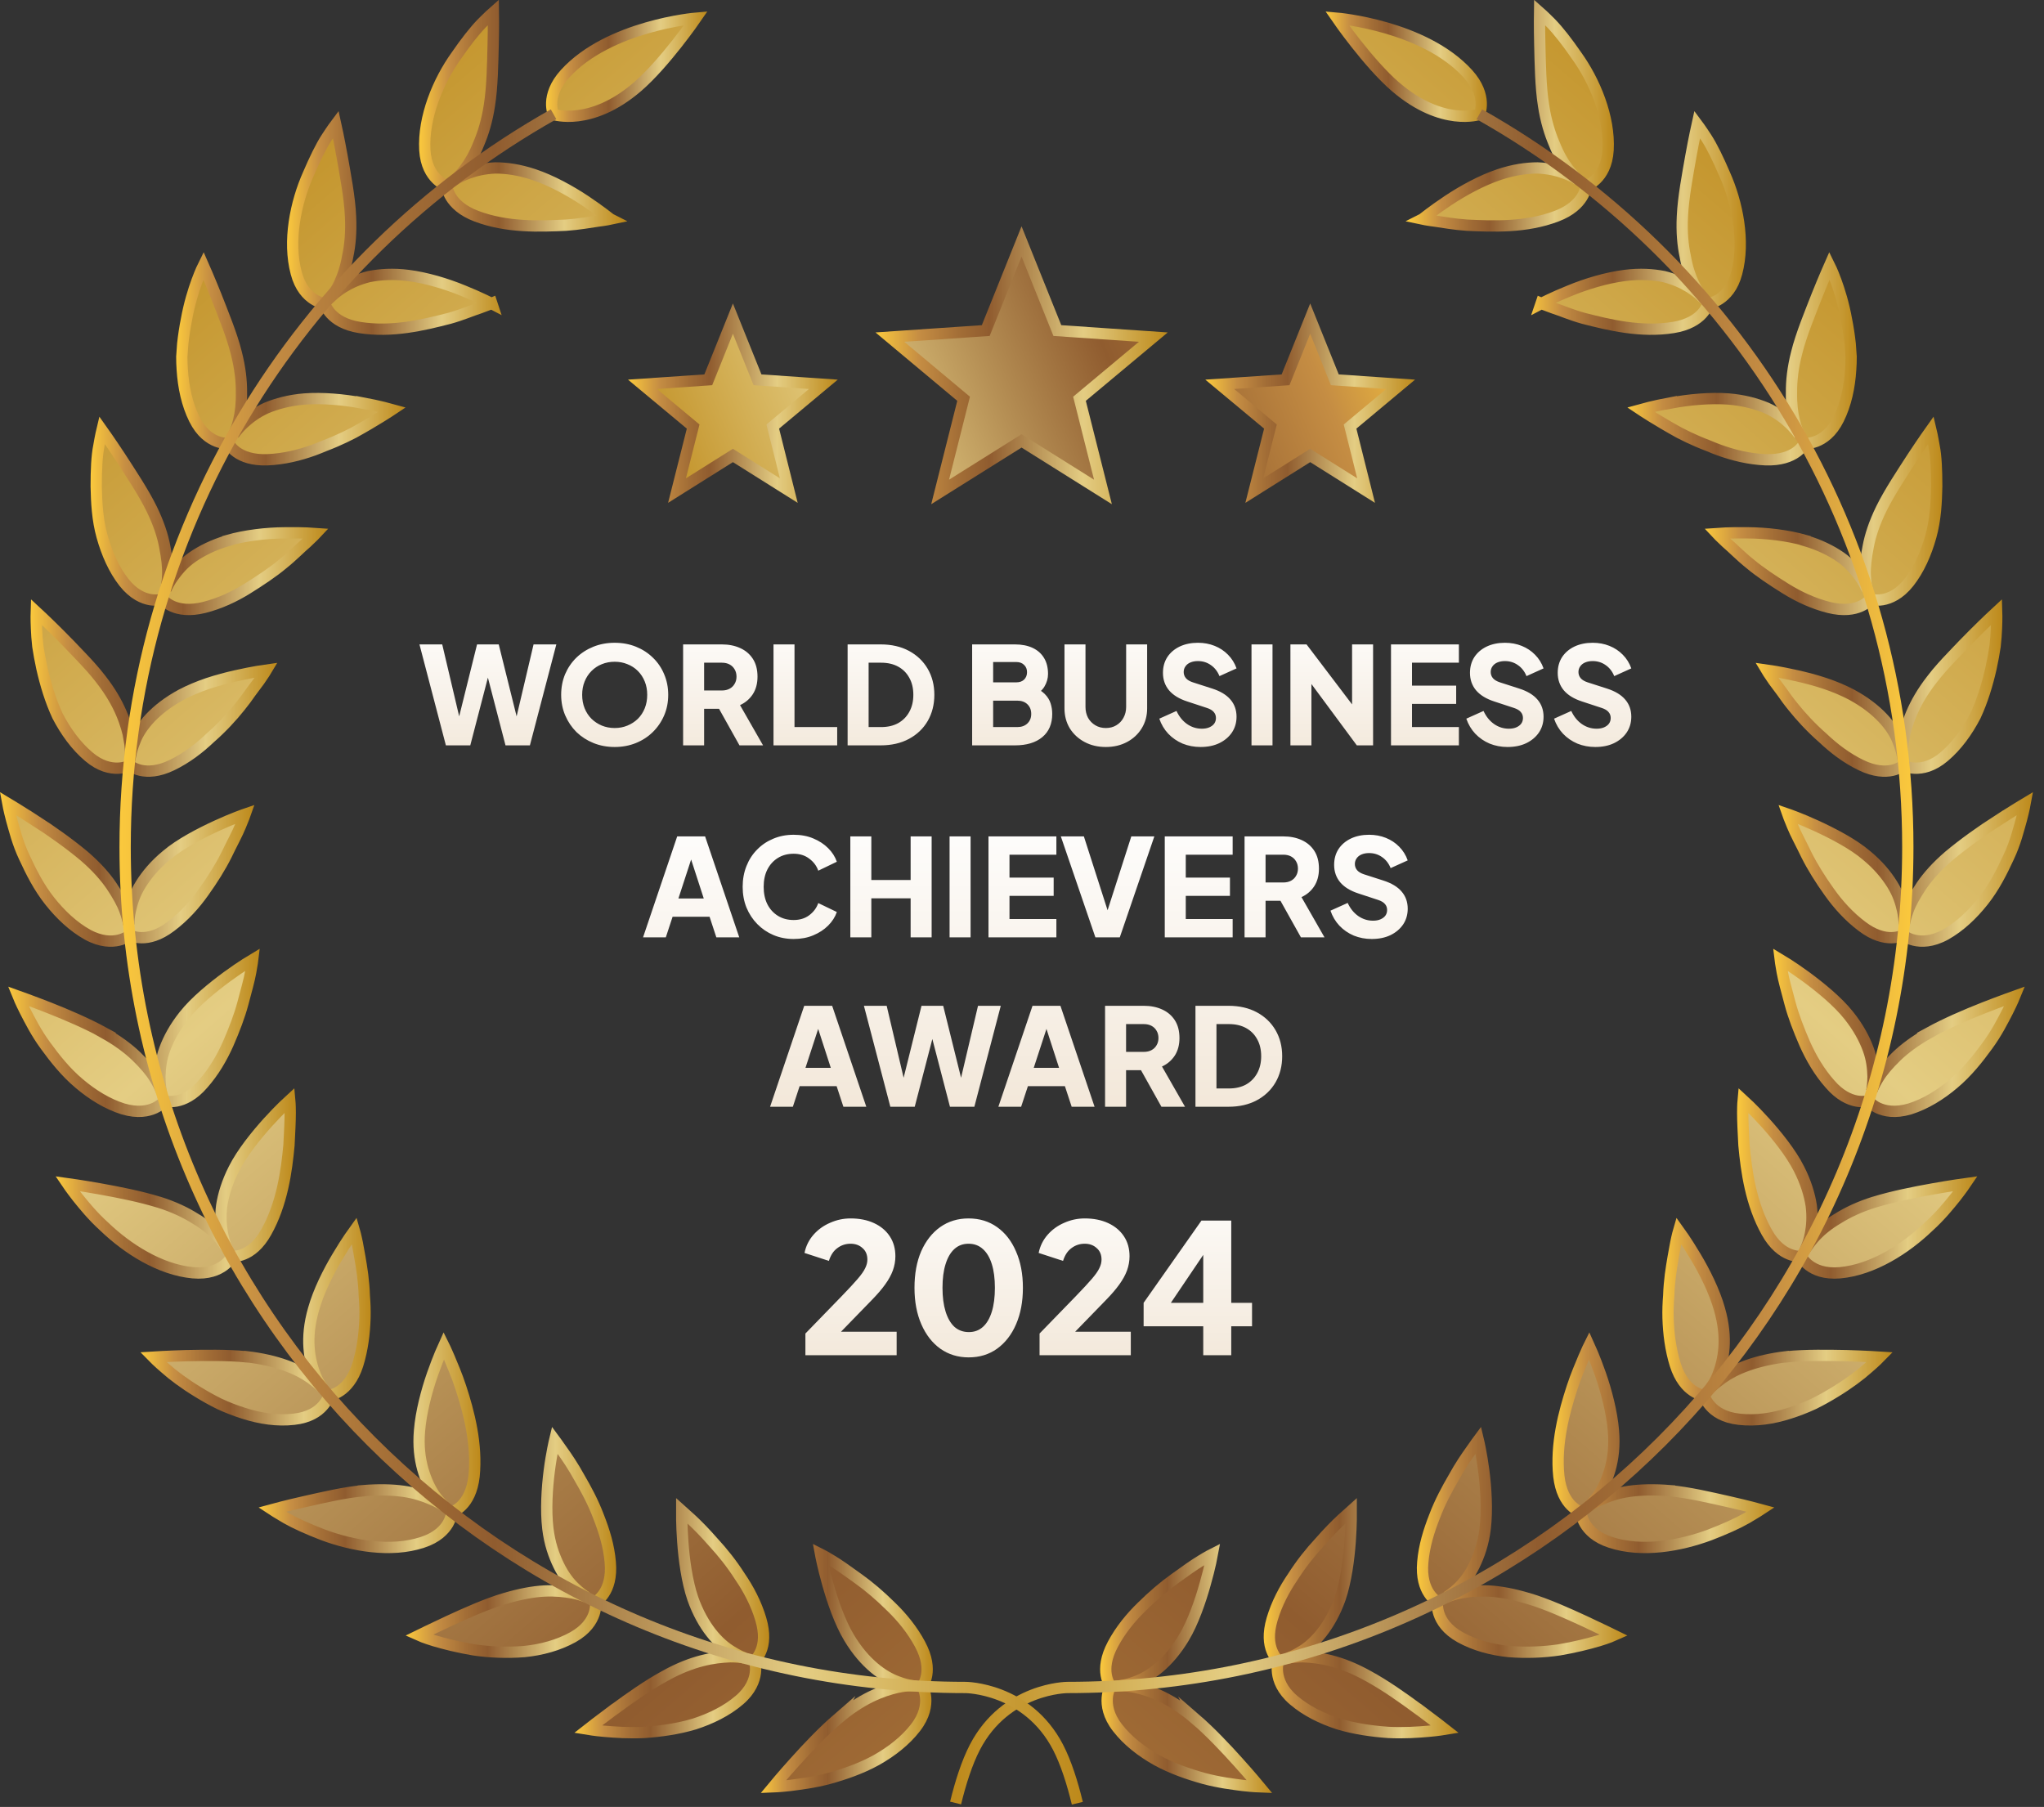 <svg width="181" height="160" viewBox="0 0 181 160" fill="none" xmlns="http://www.w3.org/2000/svg">
<rect x="0" y="0" width="181" height="160" fill="#333333" stroke="none"/>
<g clip-path="url(#clip0_6030_452)">
<path d="M105.88 152.24C103.73 150.39 101.91 149.72 100.56 149.41C100.06 149.3 99.63 149.27 99.29 149.26C99.63 149.2 100.05 149.1 100.52 148.92C101.79 148.47 103.45 147.32 104.83 145.02C105.65 143.66 106.3 141.76 106.72 140.26C107.15 138.76 107.36 137.61 107.36 137.61C107.36 137.61 106.98 137.8 106.38 138.17C105.77 138.53 104.95 139.12 104.02 139.79C103.09 140.45 102.08 141.31 101.11 142.27C100.14 143.21 99.23 144.32 98.55 145.59C97.92 146.77 97.85 147.67 97.96 148.32C98.07 148.96 98.35 149.32 98.35 149.32C98.35 149.32 98.1 149.69 98.05 150.34C98 150.98 98.13 151.93 98.96 152.99C99.85 154.14 101.07 155.09 102.42 155.85C103.76 156.59 105.22 157.09 106.58 157.47C107.94 157.84 109.18 157.98 110.08 158.1C110.98 158.2 111.55 158.22 111.55 158.22C111.55 158.22 110.75 157.25 109.64 156.02C108.53 154.78 107.14 153.32 105.87 152.22L105.88 152.24Z" fill="url(#paint0_linear_6030_452)" stroke="url(#paint1_linear_6030_452)" stroke-miterlimit="10"/>
<path d="M125.62 151.36C124.28 150.37 122.62 149.2 121.16 148.41C118.68 147.02 116.76 146.75 115.37 146.7C114.86 146.7 114.43 146.74 114.09 146.81C114.41 146.69 114.8 146.5 115.23 146.23C116.39 145.54 117.78 144.06 118.67 141.55C119.19 140.03 119.45 138.06 119.56 136.51C119.62 135.73 119.64 135.05 119.65 134.57C119.65 134.08 119.65 133.78 119.65 133.78C119.65 133.78 119.33 134.07 118.81 134.53C118.29 135.01 117.59 135.72 116.83 136.59C116.06 137.42 115.23 138.45 114.49 139.61C113.73 140.72 113.06 141.99 112.65 143.37C112.27 144.66 112.38 145.55 112.63 146.17C112.87 146.78 113.22 147.07 113.22 147.07C113.22 147.07 113.05 147.49 113.13 148.13C113.21 148.77 113.53 149.67 114.55 150.54C115.66 151.49 117.04 152.17 118.52 152.65C119.98 153.09 121.52 153.3 122.93 153.4C124.33 153.47 125.58 153.38 126.49 153.3C126.94 153.26 127.31 153.22 127.56 153.18C127.81 153.13 127.94 153.11 127.94 153.11C127.94 153.11 127.7 152.92 127.29 152.61C126.87 152.3 126.29 151.86 125.63 151.36H125.62Z" fill="url(#paint2_linear_6030_452)" stroke="url(#paint3_linear_6030_452)" stroke-miterlimit="10"/>
<path d="M135.35 141.55C134.01 141.15 132.83 140.93 131.84 140.88C130.85 140.83 130.02 140.93 129.34 141.05C128.84 141.15 128.43 141.28 128.11 141.41C128.4 141.22 128.75 140.97 129.11 140.62C129.61 140.16 130.12 139.5 130.55 138.62C130.98 137.74 131.36 136.68 131.52 135.33C131.71 133.72 131.59 131.76 131.39 130.22C131.19 128.67 130.91 127.51 130.91 127.51C130.91 127.51 130.65 127.86 130.25 128.44C129.84 129.01 129.28 129.83 128.72 130.85C128.14 131.85 127.52 132.98 127.03 134.28C126.53 135.55 126.11 136.89 125.99 138.33C125.87 139.66 126.18 140.54 126.54 141.08C126.89 141.62 127.29 141.83 127.29 141.83C127.29 141.83 127.22 142.28 127.42 142.9C127.63 143.52 128.12 144.31 129.3 144.97C130.58 145.68 132.09 146.09 133.61 146.24C135.12 146.36 136.69 146.3 138.08 146.09C139.45 145.86 140.67 145.55 141.55 145.29C142.42 145.03 142.93 144.8 142.93 144.8C142.93 144.8 141.83 144.26 140.33 143.56C138.82 142.86 136.94 142.02 135.36 141.55H135.35Z" fill="url(#paint4_linear_6030_452)" stroke="url(#paint5_linear_6030_452)" stroke-miterlimit="10"/>
<path d="M147.85 131.99C146.47 131.88 145.28 131.91 144.29 132.05C143.3 132.19 142.51 132.46 141.88 132.73C141.41 132.92 141.03 133.13 140.74 133.32C140.99 133.08 141.28 132.77 141.57 132.35C141.95 131.78 142.31 131.03 142.58 130.09C142.84 129.16 142.99 128.03 142.87 126.67C142.74 125.06 142.25 123.19 141.73 121.7C141.21 120.21 140.72 119.14 140.72 119.14C140.72 119.14 140.53 119.52 140.25 120.18C139.98 120.85 139.58 121.73 139.22 122.84C138.5 125.03 137.74 127.89 138.04 130.72C138.19 132.04 138.66 132.84 139.12 133.3C139.58 133.76 140.01 133.89 140.01 133.89C140.01 133.89 140.02 134.34 140.35 134.91C140.68 135.47 141.32 136.15 142.61 136.57C145.42 137.49 148.8 136.88 151.43 135.9C152.73 135.4 153.89 134.88 154.67 134.43C155.45 133.98 155.92 133.67 155.92 133.67C155.92 133.67 154.72 133.34 153.12 132.98C151.52 132.62 149.49 132.14 147.85 132V131.99Z" fill="url(#paint6_linear_6030_452)" stroke="url(#paint7_linear_6030_452)" stroke-miterlimit="10"/>
<path d="M158.21 120.13C155.45 120.45 153.61 121.24 152.5 122.04C152.09 122.34 151.76 122.61 151.51 122.85C151.71 122.57 151.94 122.21 152.12 121.73C152.62 120.46 153.02 118.53 152.26 115.91C151.83 114.37 150.96 112.62 150.14 111.26C149.34 109.91 148.65 108.96 148.65 108.96C148.65 108.96 148.53 109.37 148.39 110.07C148.26 110.78 148.07 111.75 147.92 112.88C147.85 113.45 147.79 114.07 147.77 114.72C147.72 115.35 147.69 116.02 147.71 116.7C147.75 118.07 147.93 119.5 148.35 120.85C148.75 122.11 149.38 122.8 149.92 123.16C150.46 123.52 150.91 123.56 150.91 123.56C150.91 123.56 151.01 124 151.45 124.49C151.88 124.98 152.64 125.52 154 125.67C155.48 125.84 157 125.61 158.46 125.14C159.19 124.91 159.91 124.63 160.6 124.31C161.27 123.98 161.91 123.62 162.51 123.25C163.71 122.52 164.72 121.76 165.39 121.16C166.08 120.57 166.47 120.17 166.47 120.17C166.47 120.17 165.22 120.09 163.58 120.04C161.95 120.01 159.88 119.97 158.22 120.14L158.21 120.13Z" fill="url(#paint8_linear_6030_452)" stroke="url(#paint9_linear_6030_452)" stroke-miterlimit="10"/>
<path d="M165.98 106.44C164.63 106.86 163.58 107.37 162.74 107.9C161.87 108.41 161.23 108.95 160.76 109.45C160.42 109.82 160.16 110.17 159.96 110.45C160.09 110.13 160.23 109.72 160.32 109.22C160.45 108.55 160.51 107.72 160.39 106.76C160.24 105.79 159.91 104.68 159.3 103.49C158.59 102.08 157.33 100.52 156.28 99.36C155.23 98.2 154.36 97.41 154.36 97.41C154.36 97.41 154.32 97.83 154.32 98.54C154.32 99.25 154.37 100.26 154.43 101.39C154.64 103.69 155.04 106.6 156.45 109.11C157.09 110.26 157.84 110.81 158.44 111.05C159.04 111.3 159.49 111.25 159.49 111.25C159.49 111.25 159.68 111.66 160.2 112.05C160.72 112.44 161.58 112.82 162.94 112.7C165.86 112.43 168.76 110.56 170.78 108.62C171.83 107.67 172.61 106.7 173.18 105.99C173.74 105.27 174.05 104.81 174.05 104.81C174.05 104.81 172.81 104.98 171.18 105.27C169.55 105.56 167.57 105.95 165.96 106.45L165.98 106.44Z" fill="url(#paint10_linear_6030_452)" stroke="url(#paint11_linear_6030_452)" stroke-miterlimit="10"/>
<path d="M170.84 91.45C169.6 92.14 168.66 92.85 167.95 93.53C167.24 94.22 166.68 94.87 166.33 95.45C166.06 95.88 165.87 96.27 165.75 96.59C165.81 96.25 165.86 95.82 165.86 95.31C165.84 94.63 165.77 93.81 165.43 92.89C165.09 91.97 164.55 90.96 163.71 89.91C162.73 88.67 161.16 87.4 159.91 86.48C158.65 85.56 157.64 84.96 157.64 84.96C157.64 84.96 157.69 85.38 157.82 86.07C157.94 86.76 158.22 87.74 158.51 88.84C158.8 89.94 159.28 91.19 159.82 92.43C160.37 93.66 161.09 94.91 162.05 95.99C162.9 96.98 163.75 97.37 164.39 97.49C165.03 97.61 165.46 97.47 165.46 97.47C165.46 97.47 165.72 97.83 166.31 98.11C166.9 98.38 167.81 98.58 169.13 98.19C170.52 97.75 171.83 96.94 173.01 95.94C174.2 94.94 175.15 93.74 175.98 92.6C176.82 91.46 177.37 90.35 177.79 89.54C178.2 88.73 178.41 88.21 178.41 88.21C178.41 88.21 177.23 88.63 175.69 89.23C174.14 89.84 172.3 90.63 170.82 91.44L170.84 91.45Z" fill="url(#paint12_linear_6030_452)" stroke="url(#paint13_linear_6030_452)" stroke-miterlimit="10"/>
<path d="M176.88 72.67C175.48 73.57 173.87 74.71 172.57 75.8C171.5 76.72 170.72 77.6 170.16 78.42C169.61 79.24 169.19 79.98 168.96 80.63C168.78 81.11 168.68 81.53 168.62 81.86C168.62 81.51 168.58 81.08 168.47 80.59C168.32 79.92 168.08 79.14 167.56 78.31C167.04 77.47 166.31 76.59 165.28 75.74C164.09 74.72 162.26 73.78 160.85 73.13C159.42 72.47 158.31 72.09 158.31 72.09C158.31 72.09 158.45 72.49 158.73 73.15C158.99 73.8 159.49 74.71 159.98 75.73C160.49 76.75 161.2 77.89 161.99 78.99C162.77 80.09 163.73 81.16 164.89 82.03C165.94 82.83 166.84 83.04 167.49 83.03C168.14 83.02 168.54 82.8 168.54 82.8C168.54 82.8 168.87 83.1 169.5 83.25C170.13 83.4 171.08 83.41 172.27 82.76C173.54 82.05 174.66 80.99 175.62 79.78C176.58 78.57 177.27 77.2 177.86 75.92C178.47 74.64 178.75 73.44 179 72.57C179.23 71.69 179.33 71.14 179.33 71.14C179.33 71.14 178.26 71.78 176.88 72.68V72.67Z" fill="url(#paint14_linear_6030_452)" stroke="url(#paint15_linear_6030_452)" stroke-miterlimit="10"/>
<path d="M168.56 65.57C168.47 66.07 168.45 66.5 168.45 66.85C168.38 66.51 168.27 66.1 168.07 65.63C167.6 64.37 166.31 62.78 163.96 61.51C163.26 61.14 162.45 60.8 161.62 60.52C160.78 60.24 159.9 60.01 159.14 59.84C157.6 59.49 156.43 59.33 156.43 59.33C156.43 59.33 156.65 59.7 157.06 60.28C157.28 60.57 157.53 60.91 157.82 61.3C158.09 61.69 158.4 62.12 158.76 62.56C159.47 63.45 160.37 64.43 161.41 65.34C162.38 66.26 163.51 67.13 164.8 67.75C165.99 68.33 166.93 68.35 167.56 68.21C168.19 68.07 168.53 67.77 168.53 67.77C168.53 67.77 168.92 68 169.57 68.02C170.22 68.04 171.14 67.87 172.17 66.99C173.29 66.04 174.2 64.78 174.92 63.4C175.56 62.03 176 60.54 176.31 59.17C176.46 58.48 176.58 57.82 176.67 57.22C176.74 56.62 176.77 56.09 176.79 55.64C176.83 54.74 176.81 54.18 176.81 54.18C176.81 54.18 175.9 55.02 174.74 56.18C174.16 56.76 173.53 57.41 172.89 58.09C172.24 58.77 171.61 59.46 171.1 60.13C169.35 62.36 168.82 64.2 168.53 65.57H168.56Z" fill="url(#paint16_linear_6030_452)" stroke="url(#paint17_linear_6030_452)" stroke-miterlimit="10"/>
<path d="M159.85 47.85C158.31 47.41 156.42 47.19 154.8 47.18C153.22 47.15 152.04 47.24 152.04 47.24C152.04 47.24 152.33 47.55 152.86 48.04C153.42 48.51 154.08 49.21 154.98 49.93C155.85 50.66 156.98 51.41 158.12 52.12C159.26 52.83 160.56 53.44 161.95 53.79C163.24 54.11 164.16 53.95 164.76 53.68C165.35 53.42 165.62 53.06 165.62 53.06C165.62 53.06 166.05 53.2 166.7 53.1C167.34 52.99 168.2 52.63 169.04 51.57C169.94 50.42 170.56 49 170.98 47.5C171.4 46 171.47 44.48 171.5 43.07C171.5 41.67 171.45 40.39 171.27 39.51C171.12 38.62 170.99 38.08 170.99 38.08C170.99 38.08 170.27 39.09 169.37 40.46C168.5 41.81 167.32 43.57 166.59 45.06C165.97 46.33 165.61 47.44 165.43 48.41C165.24 49.38 165.14 50.23 165.17 50.92C165.19 51.43 165.25 51.86 165.33 52.19C165.19 51.87 164.99 51.49 164.7 51.08C164.3 50.53 163.79 49.89 162.98 49.33C162.17 48.77 161.14 48.25 159.85 47.87V47.85Z" fill="url(#paint18_linear_6030_452)" stroke="url(#paint19_linear_6030_452)" stroke-miterlimit="10"/>
<path d="M147.99 35.66C146.43 35.95 145.29 36.27 145.29 36.27C145.29 36.27 146.71 37.22 148.71 38.32C149.22 38.59 149.78 38.85 150.38 39.11C150.68 39.24 150.99 39.36 151.3 39.48C151.6 39.61 151.91 39.73 152.23 39.85C153.5 40.31 154.89 40.65 156.33 40.71C157.66 40.76 158.53 40.42 159.06 40.04C159.59 39.66 159.77 39.26 159.77 39.26C159.77 39.26 160.22 39.31 160.83 39.08C161.44 38.84 162.21 38.32 162.81 37.11C163.46 35.8 163.78 34.29 163.88 32.74C163.91 32.35 163.92 31.97 163.92 31.58C163.9 31.2 163.87 30.83 163.84 30.46C163.76 29.72 163.65 28.99 163.51 28.3C163.01 25.51 162.01 23.51 162.01 23.51C162.01 23.51 161.51 24.64 160.9 26.16C160.31 27.67 159.5 29.62 159.1 31.23C158.75 32.59 158.63 33.75 158.64 34.74C158.62 35.74 158.72 36.58 158.89 37.25C159.01 37.74 159.16 38.15 159.31 38.46C159.11 38.18 158.84 37.85 158.47 37.5C157.97 37.03 157.32 36.53 156.44 36.13C155.53 35.75 154.41 35.44 153.07 35.33C151.46 35.21 149.57 35.38 147.99 35.68V35.66Z" fill="url(#paint20_linear_6030_452)" stroke="url(#paint21_linear_6030_452)" stroke-miterlimit="10"/>
<path d="M136.47 26.86C136.47 26.86 136.86 27.03 137.54 27.27C138.23 27.49 139.11 27.88 140.23 28.19C142.49 28.77 145.31 29.46 148.17 29C149.49 28.79 150.27 28.27 150.71 27.79C151.15 27.31 151.25 26.88 151.25 26.88C151.25 26.88 151.7 26.84 152.25 26.49C152.8 26.13 153.45 25.47 153.79 24.17C154.54 21.36 153.85 17.94 152.71 15.4C152.16 14.12 151.6 12.96 151.11 12.21C150.62 11.45 150.29 11.01 150.29 11.01C150.29 11.01 150.02 12.22 149.73 13.83C149.45 15.43 149.05 17.5 148.98 19.16C148.91 20.56 149.02 21.73 149.23 22.69C149.4 23.69 149.68 24.48 149.97 25.1C150.19 25.56 150.42 25.92 150.62 26.2C150.37 25.97 150.03 25.7 149.6 25.43C149.02 25.07 148.27 24.72 147.34 24.49C146.37 24.3 145.22 24.22 143.88 24.39C142.28 24.59 140.45 25.14 138.98 25.75C137.51 26.34 136.46 26.89 136.46 26.89L136.47 26.86Z" fill="url(#paint22_linear_6030_452)" stroke="url(#paint23_linear_6030_452)" stroke-miterlimit="10"/>
<path d="M125.95 19.4C125.95 19.4 126.37 19.49 127.08 19.58C127.79 19.68 128.74 19.86 129.9 19.94C132.23 20.05 135.13 20.17 137.84 19.14C139.09 18.67 139.75 18 140.09 17.45C140.43 16.9 140.44 16.45 140.44 16.45C140.44 16.45 140.88 16.32 141.35 15.86C141.82 15.4 142.32 14.62 142.4 13.28C142.56 10.38 141.22 7.16 139.59 4.9C138.8 3.75 138.01 2.74 137.38 2.09C136.75 1.45 136.33 1.08 136.33 1.08C136.33 1.08 136.31 2.32 136.35 3.95C136.39 5.59 136.42 7.69 136.68 9.32C136.89 10.71 137.24 11.82 137.63 12.73C138 13.67 138.43 14.4 138.84 14.94C139.15 15.35 139.45 15.66 139.7 15.89C139.41 15.71 139.02 15.51 138.55 15.34C137.91 15.1 137.11 14.91 136.15 14.87C135.17 14.87 134.02 15.03 132.74 15.46C131.21 15.97 129.53 16.89 128.21 17.77C126.89 18.65 125.97 19.39 125.97 19.39L125.95 19.4Z" fill="url(#paint24_linear_6030_452)" stroke="url(#paint25_linear_6030_452)" stroke-miterlimit="10"/>
<path d="M123.58 7.69C127.72 11.25 131 10.13 131 10.13C131 10.13 131.78 8.52 129.99 6.54C126.11 2.26 118.4 1.61 118.4 1.61C118.4 1.61 121.13 5.58 123.59 7.7L123.58 7.69Z" fill="url(#paint26_linear_6030_452)" stroke="url(#paint27_linear_6030_452)" stroke-miterlimit="10"/>
<path d="M84.62 159.65C85.05 157.88 85.62 156.08 86.33 154.71C89.07 149.44 94.52 149.42 94.52 149.42C135.62 149.42 168.94 116.1 168.94 75C168.94 47.15 153.64 22.88 131 10.12" stroke="url(#paint28_linear_6030_452)" stroke-miterlimit="10"/>
<path d="M74.14 152.24C76.29 150.39 78.11 149.72 79.46 149.41C79.96 149.3 80.39 149.27 80.73 149.26C80.39 149.2 79.97 149.1 79.5 148.92C78.23 148.47 76.57 147.32 75.19 145.02C74.37 143.66 73.72 141.76 73.3 140.26C72.87 138.76 72.66 137.61 72.66 137.61C72.66 137.61 73.04 137.8 73.64 138.17C74.25 138.53 75.07 139.12 76 139.79C76.93 140.45 77.94 141.31 78.91 142.27C79.88 143.21 80.79 144.32 81.47 145.59C82.1 146.77 82.17 147.67 82.06 148.32C81.95 148.96 81.67 149.32 81.67 149.32C81.67 149.32 81.92 149.69 81.97 150.34C82.02 150.98 81.89 151.93 81.06 152.99C80.17 154.14 78.95 155.09 77.6 155.85C76.26 156.59 74.8 157.09 73.44 157.47C72.08 157.84 70.84 157.98 69.94 158.1C69.04 158.2 68.47 158.22 68.47 158.22C68.47 158.22 69.27 157.25 70.38 156.02C71.49 154.78 72.88 153.32 74.15 152.22L74.14 152.24Z" fill="url(#paint29_linear_6030_452)" stroke="url(#paint30_linear_6030_452)" stroke-miterlimit="10"/>
<path d="M54.4 151.36C55.74 150.37 57.4 149.2 58.86 148.41C61.34 147.02 63.26 146.75 64.65 146.7C65.16 146.7 65.59 146.74 65.93 146.81C65.61 146.69 65.22 146.5 64.79 146.23C63.63 145.54 62.24 144.06 61.35 141.55C60.83 140.03 60.57 138.06 60.46 136.51C60.4 135.73 60.38 135.05 60.37 134.57C60.37 134.08 60.37 133.78 60.37 133.78C60.37 133.78 60.69 134.07 61.21 134.53C61.73 135.01 62.43 135.72 63.19 136.59C63.96 137.42 64.79 138.45 65.53 139.61C66.29 140.72 66.96 141.99 67.37 143.37C67.75 144.66 67.64 145.55 67.39 146.17C67.15 146.78 66.8 147.07 66.8 147.07C66.8 147.07 66.97 147.49 66.89 148.13C66.81 148.77 66.49 149.67 65.47 150.54C64.36 151.49 62.98 152.17 61.5 152.65C60.04 153.09 58.5 153.3 57.09 153.4C55.69 153.47 54.44 153.38 53.53 153.3C53.08 153.26 52.71 153.22 52.46 153.18C52.21 153.13 52.08 153.11 52.08 153.11C52.08 153.11 52.32 152.92 52.73 152.61C53.15 152.3 53.73 151.86 54.39 151.36H54.4Z" fill="url(#paint31_linear_6030_452)" stroke="url(#paint32_linear_6030_452)" stroke-miterlimit="10"/>
<path d="M44.68 141.55C46.02 141.15 47.2 140.93 48.19 140.88C49.18 140.83 50.01 140.93 50.69 141.05C51.19 141.15 51.6 141.28 51.92 141.41C51.63 141.22 51.28 140.97 50.92 140.62C50.42 140.16 49.91 139.5 49.48 138.62C49.05 137.74 48.67 136.68 48.51 135.33C48.32 133.72 48.44 131.76 48.64 130.22C48.84 128.67 49.12 127.51 49.12 127.51C49.12 127.51 49.38 127.86 49.78 128.44C50.19 129.01 50.75 129.83 51.31 130.85C51.89 131.85 52.51 132.98 53 134.28C53.5 135.55 53.92 136.89 54.04 138.33C54.16 139.66 53.85 140.54 53.49 141.08C53.14 141.62 52.74 141.83 52.74 141.83C52.74 141.83 52.81 142.28 52.61 142.9C52.4 143.52 51.91 144.31 50.73 144.97C49.45 145.68 47.94 146.09 46.42 146.24C44.91 146.36 43.34 146.3 41.95 146.09C40.58 145.86 39.36 145.55 38.48 145.29C37.61 145.03 37.1 144.8 37.1 144.8C37.1 144.8 38.2 144.26 39.7 143.56C41.21 142.86 43.09 142.02 44.67 141.55H44.68Z" fill="url(#paint33_linear_6030_452)" stroke="url(#paint34_linear_6030_452)" stroke-miterlimit="10"/>
<path d="M32.17 131.99C33.55 131.88 34.74 131.91 35.73 132.05C36.72 132.19 37.51 132.46 38.14 132.73C38.61 132.92 38.99 133.13 39.28 133.32C39.03 133.08 38.74 132.77 38.45 132.35C38.07 131.78 37.71 131.03 37.44 130.09C37.18 129.16 37.03 128.03 37.15 126.67C37.28 125.06 37.77 123.19 38.29 121.7C38.81 120.21 39.3 119.14 39.3 119.14C39.3 119.14 39.49 119.52 39.77 120.18C40.04 120.85 40.44 121.73 40.8 122.84C41.52 125.03 42.27 127.89 41.98 130.72C41.83 132.04 41.36 132.84 40.9 133.3C40.44 133.76 40.01 133.89 40.01 133.89C40.01 133.89 39.99 134.34 39.67 134.91C39.34 135.47 38.7 136.15 37.41 136.57C34.6 137.49 31.22 136.88 28.59 135.9C27.29 135.4 26.13 134.88 25.35 134.43C24.57 133.98 24.1 133.67 24.1 133.67C24.1 133.67 25.3 133.34 26.9 132.98C28.5 132.62 30.53 132.14 32.17 132V131.99Z" fill="url(#paint35_linear_6030_452)" stroke="url(#paint36_linear_6030_452)" stroke-miterlimit="10"/>
<path d="M21.82 120.13C24.58 120.45 26.42 121.24 27.53 122.04C27.94 122.34 28.27 122.61 28.52 122.85C28.32 122.57 28.09 122.21 27.91 121.73C27.41 120.46 27.01 118.53 27.77 115.91C28.2 114.37 29.07 112.62 29.89 111.26C30.69 109.91 31.38 108.96 31.38 108.96C31.38 108.96 31.5 109.37 31.64 110.07C31.77 110.78 31.96 111.75 32.11 112.88C32.18 113.45 32.24 114.07 32.26 114.72C32.31 115.35 32.34 116.02 32.32 116.7C32.28 118.07 32.1 119.5 31.68 120.85C31.28 122.11 30.65 122.8 30.11 123.16C29.57 123.52 29.12 123.56 29.12 123.56C29.12 123.56 29.02 124 28.58 124.49C28.15 124.98 27.39 125.52 26.03 125.67C24.55 125.84 23.03 125.61 21.57 125.14C20.84 124.91 20.12 124.63 19.43 124.31C18.76 123.98 18.12 123.62 17.52 123.25C16.32 122.52 15.31 121.76 14.64 121.16C13.95 120.57 13.56 120.17 13.56 120.17C13.56 120.17 14.81 120.09 16.45 120.04C18.08 120.01 20.15 119.97 21.81 120.14L21.82 120.13Z" fill="url(#paint37_linear_6030_452)" stroke="url(#paint38_linear_6030_452)" stroke-miterlimit="10"/>
<path d="M14.04 106.44C15.39 106.86 16.44 107.37 17.28 107.9C18.15 108.41 18.79 108.95 19.26 109.45C19.6 109.82 19.86 110.17 20.06 110.45C19.93 110.13 19.79 109.72 19.7 109.22C19.57 108.55 19.51 107.72 19.63 106.76C19.78 105.79 20.11 104.68 20.72 103.49C21.43 102.08 22.69 100.52 23.74 99.36C24.79 98.2 25.66 97.41 25.66 97.41C25.66 97.41 25.7 97.83 25.7 98.54C25.7 99.25 25.65 100.26 25.59 101.39C25.38 103.69 24.98 106.6 23.57 109.11C22.93 110.26 22.18 110.81 21.58 111.05C20.98 111.3 20.53 111.25 20.53 111.25C20.53 111.25 20.34 111.66 19.82 112.05C19.3 112.44 18.44 112.82 17.08 112.7C14.16 112.43 11.26 110.56 9.24 108.62C8.19 107.67 7.41 106.7 6.84 105.99C6.28 105.27 5.97 104.81 5.97 104.81C5.97 104.81 7.21 104.98 8.84 105.27C10.47 105.56 12.45 105.95 14.06 106.45L14.04 106.44Z" fill="url(#paint39_linear_6030_452)" stroke="url(#paint40_linear_6030_452)" stroke-miterlimit="10"/>
<path d="M9.18 91.45C10.42 92.14 11.36 92.85 12.07 93.53C12.78 94.22 13.34 94.87 13.69 95.45C13.96 95.88 14.15 96.27 14.27 96.59C14.21 96.25 14.16 95.82 14.16 95.31C14.18 94.63 14.25 93.81 14.59 92.89C14.93 91.97 15.47 90.96 16.31 89.91C17.29 88.67 18.86 87.4 20.11 86.48C21.37 85.56 22.38 84.96 22.38 84.96C22.38 84.96 22.33 85.38 22.2 86.07C22.08 86.76 21.8 87.74 21.51 88.84C21.22 89.94 20.74 91.19 20.2 92.43C19.65 93.66 18.93 94.91 17.97 95.99C17.12 96.98 16.27 97.37 15.63 97.49C14.99 97.61 14.56 97.47 14.56 97.47C14.56 97.47 14.3 97.83 13.71 98.11C13.12 98.38 12.21 98.58 10.89 98.19C9.5 97.75 8.19 96.94 7.01 95.94C5.82 94.94 4.87 93.74 4.04 92.6C3.2 91.46 2.65 90.35 2.23 89.54C1.82 88.73 1.61 88.21 1.61 88.21C1.61 88.21 2.79 88.63 4.33 89.23C5.88 89.84 7.72 90.63 9.2 91.44L9.18 91.45Z" fill="url(#paint41_linear_6030_452)" stroke="url(#paint42_linear_6030_452)" stroke-miterlimit="10"/>
<path d="M3.14 72.67C4.54 73.57 6.15 74.71 7.45 75.8C8.52 76.72 9.3 77.6 9.86 78.42C10.41 79.24 10.83 79.98 11.06 80.63C11.24 81.11 11.34 81.53 11.4 81.86C11.4 81.51 11.44 81.08 11.55 80.59C11.7 79.92 11.94 79.14 12.46 78.31C12.98 77.47 13.71 76.59 14.74 75.74C15.93 74.72 17.76 73.78 19.17 73.13C20.6 72.47 21.71 72.09 21.71 72.09C21.71 72.09 21.57 72.49 21.29 73.15C21.03 73.8 20.53 74.71 20.04 75.73C19.53 76.75 18.82 77.89 18.03 78.99C17.25 80.09 16.29 81.16 15.13 82.03C14.08 82.83 13.18 83.04 12.53 83.03C11.88 83.02 11.48 82.8 11.48 82.8C11.48 82.8 11.15 83.1 10.52 83.25C9.89 83.4 8.94 83.41 7.75 82.76C6.48 82.05 5.36 80.99 4.4 79.78C3.44 78.57 2.75 77.2 2.16 75.92C1.55 74.64 1.27 73.44 1.02 72.57C0.79 71.69 0.69 71.14 0.69 71.14C0.69 71.14 1.76 71.78 3.14 72.68V72.67Z" fill="url(#paint43_linear_6030_452)" stroke="url(#paint44_linear_6030_452)" stroke-miterlimit="10"/>
<path d="M11.46 65.57C11.55 66.07 11.57 66.5 11.57 66.85C11.64 66.51 11.75 66.1 11.95 65.63C12.42 64.37 13.71 62.78 16.06 61.51C16.76 61.14 17.57 60.8 18.4 60.52C19.24 60.24 20.12 60.01 20.88 59.84C22.42 59.49 23.59 59.33 23.59 59.33C23.59 59.33 23.37 59.7 22.96 60.28C22.74 60.57 22.49 60.91 22.2 61.3C21.93 61.69 21.62 62.12 21.26 62.56C20.55 63.45 19.65 64.43 18.61 65.34C17.64 66.26 16.51 67.13 15.22 67.75C14.03 68.33 13.09 68.35 12.46 68.21C11.83 68.07 11.49 67.77 11.49 67.77C11.49 67.77 11.1 68 10.45 68.02C9.8 68.04 8.88 67.87 7.85 66.99C6.73 66.04 5.82 64.78 5.1 63.4C4.46 62.03 4.02 60.54 3.71 59.17C3.56 58.48 3.44 57.82 3.35 57.22C3.28 56.62 3.25 56.09 3.23 55.64C3.19 54.74 3.21 54.18 3.21 54.18C3.21 54.18 4.12 55.02 5.28 56.18C5.86 56.76 6.49 57.41 7.13 58.09C7.78 58.77 8.41 59.46 8.92 60.13C10.67 62.36 11.2 64.2 11.49 65.57H11.46Z" fill="url(#paint45_linear_6030_452)" stroke="url(#paint46_linear_6030_452)" stroke-miterlimit="10"/>
<path d="M20.17 47.85C21.71 47.41 23.6 47.19 25.22 47.18C26.8 47.15 27.98 47.24 27.98 47.24C27.98 47.24 27.69 47.55 27.16 48.04C26.6 48.51 25.94 49.21 25.04 49.93C24.17 50.66 23.04 51.41 21.9 52.12C20.76 52.83 19.46 53.44 18.07 53.79C16.78 54.11 15.86 53.95 15.26 53.68C14.67 53.42 14.4 53.06 14.4 53.06C14.4 53.06 13.97 53.2 13.32 53.1C12.68 52.99 11.82 52.63 10.98 51.57C10.08 50.42 9.46 49 9.04 47.5C8.62 46 8.55 44.48 8.52 43.07C8.52 41.67 8.57 40.39 8.75 39.51C8.9 38.62 9.03 38.08 9.03 38.08C9.03 38.08 9.75 39.09 10.65 40.46C11.52 41.81 12.7 43.57 13.43 45.06C14.05 46.33 14.41 47.44 14.59 48.41C14.78 49.38 14.88 50.23 14.85 50.92C14.83 51.43 14.77 51.86 14.69 52.19C14.83 51.87 15.03 51.49 15.32 51.08C15.72 50.53 16.23 49.89 17.04 49.33C17.85 48.77 18.88 48.25 20.17 47.87V47.85Z" fill="url(#paint47_linear_6030_452)" stroke="url(#paint48_linear_6030_452)" stroke-miterlimit="10"/>
<path d="M32.03 35.66C33.59 35.95 34.73 36.27 34.73 36.27C34.73 36.27 33.31 37.22 31.31 38.32C30.8 38.59 30.24 38.85 29.64 39.11C29.34 39.24 29.03 39.36 28.72 39.48C28.42 39.61 28.11 39.73 27.79 39.85C26.52 40.31 25.13 40.65 23.69 40.71C22.36 40.76 21.49 40.42 20.96 40.04C20.43 39.66 20.25 39.26 20.25 39.26C20.25 39.26 19.8 39.31 19.19 39.08C18.58 38.84 17.81 38.32 17.21 37.11C16.56 35.8 16.24 34.29 16.14 32.74C16.11 32.35 16.1 31.97 16.1 31.58C16.12 31.2 16.15 30.83 16.18 30.46C16.26 29.72 16.37 28.99 16.51 28.3C17.01 25.51 18.01 23.51 18.01 23.51C18.01 23.51 18.51 24.64 19.12 26.16C19.71 27.67 20.52 29.62 20.92 31.23C21.27 32.59 21.39 33.75 21.38 34.74C21.4 35.74 21.3 36.58 21.13 37.25C21.01 37.74 20.86 38.15 20.71 38.46C20.91 38.18 21.18 37.85 21.55 37.5C22.05 37.03 22.7 36.53 23.58 36.13C24.49 35.75 25.61 35.44 26.95 35.33C28.56 35.21 30.45 35.38 32.03 35.68V35.66Z" fill="url(#paint49_linear_6030_452)" stroke="url(#paint50_linear_6030_452)" stroke-miterlimit="10"/>
<path d="M43.55 26.86C43.55 26.86 43.16 27.03 42.48 27.27C41.79 27.49 40.91 27.88 39.79 28.19C37.53 28.77 34.71 29.46 31.85 29C30.53 28.79 29.75 28.27 29.31 27.79C28.87 27.31 28.77 26.88 28.77 26.88C28.77 26.88 28.32 26.84 27.77 26.49C27.22 26.13 26.57 25.47 26.23 24.17C25.48 21.36 26.17 17.94 27.31 15.4C27.86 14.12 28.42 12.96 28.91 12.21C29.4 11.45 29.73 11.01 29.73 11.01C29.73 11.01 30 12.22 30.29 13.83C30.57 15.43 30.97 17.5 31.04 19.16C31.11 20.56 31 21.73 30.79 22.69C30.62 23.69 30.34 24.48 30.05 25.1C29.83 25.56 29.6 25.92 29.4 26.2C29.65 25.97 29.99 25.7 30.42 25.43C31 25.07 31.75 24.72 32.68 24.49C33.65 24.3 34.8 24.22 36.14 24.39C37.74 24.59 39.57 25.14 41.04 25.75C42.51 26.34 43.56 26.89 43.56 26.89L43.55 26.86Z" fill="url(#paint51_linear_6030_452)" stroke="url(#paint52_linear_6030_452)" stroke-miterlimit="10"/>
<path d="M54.07 19.4C54.07 19.4 53.65 19.49 52.94 19.58C52.23 19.68 51.28 19.86 50.12 19.94C47.79 20.05 44.89 20.17 42.18 19.14C40.93 18.67 40.27 18 39.93 17.45C39.59 16.9 39.58 16.45 39.58 16.45C39.58 16.45 39.14 16.32 38.67 15.86C38.2 15.4 37.7 14.62 37.62 13.28C37.46 10.38 38.8 7.16 40.43 4.9C41.22 3.75 42.01 2.74 42.64 2.09C43.27 1.45 43.69 1.08 43.69 1.08C43.69 1.08 43.71 2.32 43.67 3.95C43.63 5.59 43.6 7.69 43.34 9.32C43.13 10.71 42.78 11.82 42.39 12.73C42.02 13.67 41.59 14.4 41.18 14.94C40.87 15.35 40.57 15.66 40.32 15.89C40.62 15.71 41 15.51 41.47 15.34C42.11 15.1 42.91 14.91 43.87 14.87C44.85 14.87 46 15.03 47.28 15.46C48.81 15.97 50.49 16.89 51.81 17.77C53.13 18.65 54.05 19.39 54.05 19.39L54.07 19.4Z" fill="url(#paint53_linear_6030_452)" stroke="url(#paint54_linear_6030_452)" stroke-miterlimit="10"/>
<path d="M56.44 7.69C52.3 11.25 49.02 10.13 49.02 10.13C49.02 10.13 48.24 8.52 50.03 6.54C53.91 2.26 61.62 1.61 61.62 1.61C61.62 1.61 58.89 5.58 56.43 7.7L56.44 7.69Z" fill="url(#paint55_linear_6030_452)" stroke="url(#paint56_linear_6030_452)" stroke-miterlimit="10"/>
<path d="M39.484 66L37.144 57.06H39.16L40.924 64.548H40.384L42.244 57.06H44.164L46.024 64.548H45.484L47.248 57.06H49.264L46.924 66H44.764L42.892 58.8H43.516L41.644 66H39.484ZM54.432 66.144C53.76 66.144 53.136 66.028 52.56 65.796C51.984 65.564 51.48 65.24 51.048 64.824C50.624 64.4 50.292 63.908 50.052 63.348C49.812 62.788 49.692 62.18 49.692 61.524C49.692 60.868 49.808 60.26 50.04 59.7C50.28 59.14 50.612 58.652 51.036 58.236C51.468 57.82 51.972 57.496 52.548 57.264C53.124 57.032 53.752 56.916 54.432 56.916C55.112 56.916 55.74 57.032 56.316 57.264C56.892 57.496 57.392 57.82 57.816 58.236C58.248 58.652 58.58 59.14 58.812 59.7C59.052 60.26 59.172 60.868 59.172 61.524C59.172 62.18 59.052 62.788 58.812 63.348C58.572 63.908 58.236 64.4 57.804 64.824C57.38 65.24 56.88 65.564 56.304 65.796C55.728 66.028 55.104 66.144 54.432 66.144ZM54.432 64.464C54.84 64.464 55.216 64.392 55.56 64.248C55.912 64.104 56.22 63.904 56.484 63.648C56.748 63.384 56.952 63.072 57.096 62.712C57.24 62.352 57.312 61.956 57.312 61.524C57.312 61.092 57.24 60.7 57.096 60.348C56.952 59.988 56.748 59.676 56.484 59.412C56.22 59.148 55.912 58.948 55.56 58.812C55.216 58.668 54.84 58.596 54.432 58.596C54.024 58.596 53.644 58.668 53.292 58.812C52.948 58.948 52.644 59.148 52.38 59.412C52.116 59.676 51.912 59.988 51.768 60.348C51.624 60.7 51.552 61.092 51.552 61.524C51.552 61.956 51.624 62.352 51.768 62.712C51.912 63.072 52.116 63.384 52.38 63.648C52.644 63.904 52.948 64.104 53.292 64.248C53.644 64.392 54.024 64.464 54.432 64.464ZM60.491 66V57.06H63.911C64.527 57.06 65.071 57.168 65.543 57.384C66.023 57.6 66.399 57.92 66.671 58.344C66.943 58.768 67.079 59.292 67.079 59.916C67.079 60.524 66.939 61.044 66.659 61.476C66.379 61.9 66.003 62.22 65.531 62.436L67.571 66H65.483L63.275 62.052L64.475 62.76H62.351V66H60.491ZM62.351 61.14H63.923C64.187 61.14 64.415 61.088 64.607 60.984C64.799 60.88 64.947 60.736 65.051 60.552C65.163 60.368 65.219 60.156 65.219 59.916C65.219 59.668 65.163 59.452 65.051 59.268C64.947 59.084 64.799 58.94 64.607 58.836C64.415 58.732 64.187 58.68 63.923 58.68H62.351V61.14ZM68.495 66V57.06H70.355V64.38H74.135V66H68.495ZM75.058 66V57.06H77.974C78.942 57.06 79.782 57.252 80.494 57.636C81.206 58.02 81.758 58.548 82.15 59.22C82.542 59.892 82.738 60.66 82.738 61.524C82.738 62.388 82.542 63.16 82.15 63.84C81.758 64.512 81.206 65.04 80.494 65.424C79.782 65.808 78.942 66 77.974 66H75.058ZM76.918 64.38H78.022C78.606 64.38 79.11 64.264 79.534 64.032C79.958 63.792 80.286 63.46 80.518 63.036C80.758 62.604 80.878 62.1 80.878 61.524C80.878 60.94 80.758 60.436 80.518 60.012C80.286 59.588 79.958 59.26 79.534 59.028C79.11 58.796 78.606 58.68 78.022 58.68H76.918V64.38ZM86.085 66V57.06H89.865C90.481 57.06 91.009 57.164 91.449 57.372C91.889 57.58 92.225 57.88 92.457 58.272C92.689 58.656 92.805 59.124 92.805 59.676C92.805 60.068 92.697 60.444 92.481 60.804C92.265 61.156 91.909 61.452 91.413 61.692V60.78C91.885 60.964 92.249 61.184 92.505 61.44C92.761 61.696 92.937 61.976 93.033 62.28C93.129 62.576 93.177 62.888 93.177 63.216C93.177 64.096 92.885 64.78 92.301 65.268C91.717 65.756 90.905 66 89.865 66H86.085ZM87.945 64.38H90.081C90.457 64.38 90.757 64.272 90.981 64.056C91.205 63.84 91.317 63.56 91.317 63.216C91.317 62.864 91.205 62.58 90.981 62.364C90.757 62.148 90.457 62.04 90.081 62.04H87.945V64.38ZM87.945 60.42H89.997C90.285 60.42 90.513 60.34 90.681 60.18C90.857 60.012 90.945 59.792 90.945 59.52C90.945 59.248 90.857 59.032 90.681 58.872C90.513 58.704 90.285 58.62 89.997 58.62H87.945V60.42ZM97.922 66.144C97.218 66.144 96.59 65.996 96.038 65.7C95.486 65.404 95.05 65 94.73 64.488C94.418 63.968 94.262 63.38 94.262 62.724V57.06H96.122V62.604C96.122 62.956 96.198 63.276 96.35 63.564C96.51 63.844 96.726 64.064 96.998 64.224C97.27 64.384 97.578 64.464 97.922 64.464C98.274 64.464 98.582 64.384 98.846 64.224C99.118 64.064 99.33 63.844 99.482 63.564C99.642 63.276 99.722 62.956 99.722 62.604V57.06H101.582V62.724C101.582 63.38 101.422 63.968 101.102 64.488C100.79 65 100.358 65.404 99.806 65.7C99.254 65.996 98.626 66.144 97.922 66.144ZM106.306 66.144C105.746 66.144 105.218 66.044 104.722 65.844C104.234 65.636 103.81 65.344 103.45 64.968C103.098 64.592 102.834 64.148 102.658 63.636L104.182 62.952C104.406 63.44 104.714 63.824 105.106 64.104C105.506 64.384 105.946 64.524 106.426 64.524C106.682 64.524 106.902 64.484 107.086 64.404C107.27 64.324 107.414 64.216 107.518 64.08C107.622 63.936 107.674 63.768 107.674 63.576C107.674 63.368 107.61 63.192 107.482 63.048C107.354 62.896 107.154 62.776 106.882 62.688L105.13 62.112C104.418 61.88 103.882 61.552 103.522 61.128C103.162 60.696 102.982 60.18 102.982 59.58C102.982 59.052 103.11 58.588 103.366 58.188C103.63 57.788 103.994 57.476 104.458 57.252C104.93 57.028 105.47 56.916 106.078 56.916C106.614 56.916 107.11 57.008 107.566 57.192C108.022 57.376 108.414 57.636 108.742 57.972C109.078 58.308 109.33 58.712 109.498 59.184L107.986 59.868C107.818 59.452 107.566 59.128 107.23 58.896C106.894 58.656 106.51 58.536 106.078 58.536C105.83 58.536 105.61 58.576 105.418 58.656C105.226 58.736 105.078 58.852 104.974 59.004C104.87 59.148 104.818 59.316 104.818 59.508C104.818 59.716 104.886 59.9 105.022 60.06C105.158 60.212 105.362 60.332 105.634 60.42L107.35 60.972C108.07 61.204 108.606 61.528 108.958 61.944C109.318 62.36 109.498 62.868 109.498 63.468C109.498 63.988 109.362 64.452 109.09 64.86C108.818 65.26 108.442 65.576 107.962 65.808C107.49 66.032 106.938 66.144 106.306 66.144ZM110.823 66V57.06H112.683V66H110.823ZM114.269 66V57.06H115.697L120.497 63.384L119.729 63.564V57.06H121.589V66H120.149L115.433 59.628L116.129 59.448V66H114.269ZM123.175 66V57.06H129.187V58.68H125.035V60.708H128.947V62.328H125.035V64.38H129.187V66H123.175ZM133.493 66.144C132.933 66.144 132.405 66.044 131.909 65.844C131.421 65.636 130.997 65.344 130.637 64.968C130.285 64.592 130.021 64.148 129.845 63.636L131.369 62.952C131.593 63.44 131.901 63.824 132.293 64.104C132.693 64.384 133.133 64.524 133.613 64.524C133.869 64.524 134.089 64.484 134.273 64.404C134.457 64.324 134.601 64.216 134.705 64.08C134.809 63.936 134.861 63.768 134.861 63.576C134.861 63.368 134.797 63.192 134.669 63.048C134.541 62.896 134.341 62.776 134.069 62.688L132.317 62.112C131.605 61.88 131.069 61.552 130.709 61.128C130.349 60.696 130.169 60.18 130.169 59.58C130.169 59.052 130.297 58.588 130.553 58.188C130.817 57.788 131.181 57.476 131.645 57.252C132.117 57.028 132.657 56.916 133.265 56.916C133.801 56.916 134.297 57.008 134.753 57.192C135.209 57.376 135.601 57.636 135.929 57.972C136.265 58.308 136.517 58.712 136.685 59.184L135.173 59.868C135.005 59.452 134.753 59.128 134.417 58.896C134.081 58.656 133.697 58.536 133.265 58.536C133.017 58.536 132.797 58.576 132.605 58.656C132.413 58.736 132.265 58.852 132.161 59.004C132.057 59.148 132.005 59.316 132.005 59.508C132.005 59.716 132.073 59.9 132.209 60.06C132.345 60.212 132.549 60.332 132.821 60.42L134.537 60.972C135.257 61.204 135.793 61.528 136.145 61.944C136.505 62.36 136.685 62.868 136.685 63.468C136.685 63.988 136.549 64.452 136.277 64.86C136.005 65.26 135.629 65.576 135.149 65.808C134.677 66.032 134.125 66.144 133.493 66.144ZM141.263 66.144C140.703 66.144 140.175 66.044 139.679 65.844C139.191 65.636 138.767 65.344 138.407 64.968C138.055 64.592 137.791 64.148 137.615 63.636L139.139 62.952C139.363 63.44 139.671 63.824 140.063 64.104C140.463 64.384 140.903 64.524 141.383 64.524C141.639 64.524 141.859 64.484 142.043 64.404C142.227 64.324 142.371 64.216 142.475 64.08C142.579 63.936 142.631 63.768 142.631 63.576C142.631 63.368 142.567 63.192 142.439 63.048C142.311 62.896 142.111 62.776 141.839 62.688L140.087 62.112C139.375 61.88 138.839 61.552 138.479 61.128C138.119 60.696 137.939 60.18 137.939 59.58C137.939 59.052 138.067 58.588 138.323 58.188C138.587 57.788 138.951 57.476 139.415 57.252C139.887 57.028 140.427 56.916 141.035 56.916C141.571 56.916 142.067 57.008 142.523 57.192C142.979 57.376 143.371 57.636 143.699 57.972C144.035 58.308 144.287 58.712 144.455 59.184L142.943 59.868C142.775 59.452 142.523 59.128 142.187 58.896C141.851 58.656 141.467 58.536 141.035 58.536C140.787 58.536 140.567 58.576 140.375 58.656C140.183 58.736 140.035 58.852 139.931 59.004C139.827 59.148 139.775 59.316 139.775 59.508C139.775 59.716 139.843 59.9 139.979 60.06C140.115 60.212 140.319 60.332 140.591 60.42L142.307 60.972C143.027 61.204 143.563 61.528 143.915 61.944C144.275 62.36 144.455 62.868 144.455 63.468C144.455 63.988 144.319 64.452 144.047 64.86C143.775 65.26 143.399 65.576 142.919 65.808C142.447 66.032 141.895 66.144 141.263 66.144Z" fill="url(#paint57_linear_6030_452)"/>
<path d="M56.943 83L59.967 74.06H62.438L65.463 83H63.434L62.834 81.176H59.559L58.959 83H56.943ZM60.075 79.556H62.319L60.95 75.332H61.455L60.075 79.556ZM70.276 83.144C69.636 83.144 69.04 83.028 68.488 82.796C67.944 82.564 67.468 82.24 67.06 81.824C66.652 81.408 66.332 80.92 66.1 80.36C65.876 79.8 65.764 79.188 65.764 78.524C65.764 77.86 65.876 77.248 66.1 76.688C66.324 76.12 66.64 75.632 67.048 75.224C67.456 74.808 67.932 74.488 68.476 74.264C69.028 74.032 69.628 73.916 70.276 73.916C70.924 73.916 71.504 74.024 72.016 74.24C72.536 74.456 72.976 74.744 73.336 75.104C73.696 75.464 73.952 75.864 74.104 76.304L72.46 77.096C72.308 76.664 72.04 76.308 71.656 76.028C71.28 75.74 70.82 75.596 70.276 75.596C69.748 75.596 69.284 75.72 68.884 75.968C68.484 76.216 68.172 76.56 67.948 77C67.732 77.432 67.624 77.94 67.624 78.524C67.624 79.108 67.732 79.62 67.948 80.06C68.172 80.5 68.484 80.844 68.884 81.092C69.284 81.34 69.748 81.464 70.276 81.464C70.82 81.464 71.28 81.324 71.656 81.044C72.04 80.756 72.308 80.396 72.46 79.964L74.104 80.756C73.952 81.196 73.696 81.596 73.336 81.956C72.976 82.316 72.536 82.604 72.016 82.82C71.504 83.036 70.924 83.144 70.276 83.144ZM75.298 83V74.06H77.158V77.924H80.638V74.06H82.498V83H80.638V79.544H77.158V83H75.298ZM84.087 83V74.06H85.947V83H84.087ZM87.532 83V74.06H93.544V75.68H89.392V77.708H93.304V79.328H89.392V81.38H93.544V83H87.532ZM96.999 83L93.939 74.06H95.979L98.283 81.236H97.875L100.179 74.06H102.219L99.159 83H96.999ZM103.142 83V74.06H109.154V75.68H105.002V77.708H108.914V79.328H105.002V81.38H109.154V83H103.142ZM110.208 83V74.06H113.628C114.244 74.06 114.788 74.168 115.26 74.384C115.74 74.6 116.116 74.92 116.388 75.344C116.66 75.768 116.796 76.292 116.796 76.916C116.796 77.524 116.656 78.044 116.376 78.476C116.096 78.9 115.72 79.22 115.248 79.436L117.288 83H115.2L112.992 79.052L114.192 79.76H112.068V83H110.208ZM112.068 78.14H113.64C113.904 78.14 114.132 78.088 114.324 77.984C114.516 77.88 114.664 77.736 114.768 77.552C114.88 77.368 114.936 77.156 114.936 76.916C114.936 76.668 114.88 76.452 114.768 76.268C114.664 76.084 114.516 75.94 114.324 75.836C114.132 75.732 113.904 75.68 113.64 75.68H112.068V78.14ZM121.464 83.144C120.904 83.144 120.376 83.044 119.88 82.844C119.392 82.636 118.968 82.344 118.608 81.968C118.256 81.592 117.992 81.148 117.816 80.636L119.34 79.952C119.564 80.44 119.872 80.824 120.264 81.104C120.664 81.384 121.104 81.524 121.584 81.524C121.84 81.524 122.06 81.484 122.244 81.404C122.428 81.324 122.572 81.216 122.676 81.08C122.78 80.936 122.832 80.768 122.832 80.576C122.832 80.368 122.768 80.192 122.64 80.048C122.512 79.896 122.312 79.776 122.04 79.688L120.288 79.112C119.576 78.88 119.04 78.552 118.68 78.128C118.32 77.696 118.14 77.18 118.14 76.58C118.14 76.052 118.268 75.588 118.524 75.188C118.788 74.788 119.152 74.476 119.616 74.252C120.088 74.028 120.628 73.916 121.236 73.916C121.772 73.916 122.268 74.008 122.724 74.192C123.18 74.376 123.572 74.636 123.9 74.972C124.236 75.308 124.488 75.712 124.656 76.184L123.144 76.868C122.976 76.452 122.724 76.128 122.388 75.896C122.052 75.656 121.668 75.536 121.236 75.536C120.988 75.536 120.768 75.576 120.576 75.656C120.384 75.736 120.236 75.852 120.132 76.004C120.028 76.148 119.976 76.316 119.976 76.508C119.976 76.716 120.044 76.9 120.18 77.06C120.316 77.212 120.52 77.332 120.792 77.42L122.508 77.972C123.228 78.204 123.764 78.528 124.116 78.944C124.476 79.36 124.656 79.868 124.656 80.468C124.656 80.988 124.52 81.452 124.248 81.86C123.976 82.26 123.6 82.576 123.12 82.808C122.648 83.032 122.096 83.144 121.464 83.144ZM68.192 98L71.216 89.06H73.689L76.713 98H74.684L74.085 96.176H70.808L70.209 98H68.192ZM71.325 94.556H73.569L72.201 90.332H72.704L71.325 94.556ZM78.841 98L76.501 89.06H78.517L80.281 96.548H79.741L81.601 89.06H83.521L85.381 96.548H84.841L86.605 89.06H88.621L86.281 98H84.121L82.249 90.8H82.873L81.001 98H78.841ZM88.407 98L91.431 89.06H93.903L96.927 98H94.899L94.299 96.176H91.023L90.423 98H88.407ZM91.539 94.556H93.783L92.415 90.332H92.919L91.539 94.556ZM97.856 98V89.06H101.276C101.892 89.06 102.436 89.168 102.908 89.384C103.388 89.6 103.764 89.92 104.036 90.344C104.308 90.768 104.444 91.292 104.444 91.916C104.444 92.524 104.304 93.044 104.024 93.476C103.744 93.9 103.368 94.22 102.896 94.436L104.936 98H102.848L100.64 94.052L101.84 94.76H99.716V98H97.856ZM99.716 93.14H101.288C101.552 93.14 101.78 93.088 101.972 92.984C102.164 92.88 102.312 92.736 102.416 92.552C102.528 92.368 102.584 92.156 102.584 91.916C102.584 91.668 102.528 91.452 102.416 91.268C102.312 91.084 102.164 90.94 101.972 90.836C101.78 90.732 101.552 90.68 101.288 90.68H99.716V93.14ZM105.86 98V89.06H108.776C109.744 89.06 110.584 89.252 111.296 89.636C112.008 90.02 112.56 90.548 112.952 91.22C113.344 91.892 113.54 92.66 113.54 93.524C113.54 94.388 113.344 95.16 112.952 95.84C112.56 96.512 112.008 97.04 111.296 97.424C110.584 97.808 109.744 98 108.776 98H105.86ZM107.72 96.38H108.824C109.408 96.38 109.912 96.264 110.336 96.032C110.76 95.792 111.088 95.46 111.32 95.036C111.56 94.604 111.68 94.1 111.68 93.524C111.68 92.94 111.56 92.436 111.32 92.012C111.088 91.588 110.76 91.26 110.336 91.028C109.912 90.796 109.408 90.68 108.824 90.68H107.72V96.38Z" fill="url(#paint58_linear_6030_452)"/>
<path d="M71.32 120V118.08L74.52 114.784C75.15 114.133 75.624 113.621 75.944 113.248C76.275 112.864 76.499 112.544 76.616 112.288C76.744 112.032 76.808 111.781 76.808 111.536C76.808 111.099 76.664 110.757 76.376 110.512C76.099 110.256 75.747 110.128 75.32 110.128C74.883 110.128 74.494 110.256 74.152 110.512C73.811 110.757 73.56 111.136 73.4 111.648L71.24 110.944C71.368 110.325 71.635 109.787 72.04 109.328C72.446 108.869 72.936 108.517 73.512 108.272C74.088 108.016 74.691 107.888 75.32 107.888C76.11 107.888 76.803 108.027 77.4 108.304C77.998 108.581 78.462 108.971 78.792 109.472C79.123 109.973 79.288 110.56 79.288 111.232C79.288 111.659 79.214 112.08 79.064 112.496C78.915 112.901 78.686 113.317 78.376 113.744C78.078 114.16 77.688 114.613 77.208 115.104L74.472 117.92H79.4V120H71.32ZM85.78 120.192C84.83 120.192 83.993 119.936 83.268 119.424C82.553 118.912 81.993 118.192 81.588 117.264C81.182 116.336 80.98 115.259 80.98 114.032C80.98 112.795 81.177 111.717 81.572 110.8C81.977 109.883 82.537 109.168 83.252 108.656C83.977 108.144 84.814 107.888 85.764 107.888C86.734 107.888 87.577 108.144 88.292 108.656C89.017 109.168 89.577 109.888 89.972 110.816C90.377 111.733 90.58 112.805 90.58 114.032C90.58 115.259 90.377 116.336 89.972 117.264C89.577 118.181 89.017 118.901 88.292 119.424C87.577 119.936 86.74 120.192 85.78 120.192ZM85.796 117.952C86.286 117.952 86.702 117.797 87.044 117.488C87.385 117.179 87.646 116.731 87.828 116.144C88.009 115.557 88.1 114.853 88.1 114.032C88.1 113.211 88.009 112.512 87.828 111.936C87.646 111.349 87.38 110.901 87.028 110.592C86.686 110.283 86.265 110.128 85.764 110.128C85.273 110.128 84.857 110.283 84.516 110.592C84.174 110.901 83.913 111.349 83.732 111.936C83.55 112.512 83.46 113.211 83.46 114.032C83.46 114.843 83.55 115.541 83.732 116.128C83.913 116.715 84.174 117.168 84.516 117.488C84.868 117.797 85.294 117.952 85.796 117.952ZM92.055 120V118.08L95.255 114.784C95.884 114.133 96.359 113.621 96.679 113.248C97.01 112.864 97.234 112.544 97.351 112.288C97.479 112.032 97.543 111.781 97.543 111.536C97.543 111.099 97.399 110.757 97.111 110.512C96.834 110.256 96.481 110.128 96.055 110.128C95.618 110.128 95.228 110.256 94.887 110.512C94.546 110.757 94.295 111.136 94.135 111.648L91.975 110.944C92.103 110.325 92.37 109.787 92.775 109.328C93.18 108.869 93.671 108.517 94.247 108.272C94.823 108.016 95.425 107.888 96.055 107.888C96.844 107.888 97.537 108.027 98.135 108.304C98.732 108.581 99.196 108.971 99.527 109.472C99.858 109.973 100.023 110.56 100.023 111.232C100.023 111.659 99.948 112.08 99.799 112.496C99.65 112.901 99.42 113.317 99.111 113.744C98.812 114.16 98.423 114.613 97.943 115.104L95.207 117.92H100.135V120H92.055ZM106.55 120V117.44H101.27V115.36L106.39 108.08H109.03V115.36H110.87V117.44H109.03V120H106.55ZM103.078 116.256L102.614 115.36H106.55V110L107.174 110.192L103.078 116.256Z" fill="url(#paint59_linear_6030_452)"/>
<path d="M95.4 159.67C94.97 157.89 94.4 156.08 93.69 154.71C90.95 149.44 85.5 149.42 85.5 149.42C44.4 149.42 11.08 116.1 11.08 75C11.08 47.15 26.38 22.88 49.02 10.12" stroke="url(#paint60_linear_6030_452)" stroke-miterlimit="10"/>
<path d="M90.46 39.04L83.25 43.56L85.33 35.31L78.8 29.85L87.29 29.27L90.46 21.38L93.63 29.27L102.13 29.85L95.59 35.31L97.67 43.56L90.46 39.04Z" fill="url(#paint61_linear_6030_452)" stroke="url(#paint62_linear_6030_452)" stroke-miterlimit="10"/>
<path d="M116.02 40.33L111.07 43.44L112.5 37.77L108.01 34.03L113.84 33.63L116.02 28.21L118.2 33.63L124.03 34.03L119.55 37.77L120.97 43.44L116.02 40.33Z" fill="url(#paint63_linear_6030_452)" stroke="url(#paint64_linear_6030_452)" stroke-miterlimit="10"/>
<path d="M64.9 40.33L59.95 43.44L61.38 37.77L56.89 34.03L62.72 33.63L64.9 28.21L67.08 33.63L72.91 34.03L68.43 37.77L69.85 43.44L64.9 40.33Z" fill="url(#paint65_linear_6030_452)" stroke="url(#paint66_linear_6030_452)" stroke-miterlimit="10"/>
</g>
<defs>
<linearGradient id="paint0_linear_6030_452" x1="57.05" y1="207.03" x2="201.48" y2="40.53" gradientUnits="userSpaceOnUse">
<stop stop-color="#FBC93D"/>
<stop offset="0.15" stop-color="#C58D43"/>
<stop offset="0.29" stop-color="#A26D36"/>
<stop offset="0.39" stop-color="#905C2F"/>
<stop offset="0.54" stop-color="#B69055"/>
<stop offset="0.71" stop-color="#E4CD83"/>
<stop offset="1" stop-color="#BD891A"/>
</linearGradient>
<linearGradient id="paint1_linear_6030_452" x1="97.43" y1="147.74" x2="112.67" y2="147.74" gradientUnits="userSpaceOnUse">
<stop stop-color="#FBC93D"/>
<stop offset="0.15" stop-color="#C58D43"/>
<stop offset="0.29" stop-color="#A26D36"/>
<stop offset="0.39" stop-color="#905C2F"/>
<stop offset="0.54" stop-color="#B69055"/>
<stop offset="0.71" stop-color="#E4CD83"/>
<stop offset="1" stop-color="#BD891A"/>
</linearGradient>
<linearGradient id="paint2_linear_6030_452" x1="63.55" y1="212.66" x2="207.98" y2="46.16" gradientUnits="userSpaceOnUse">
<stop stop-color="#FBC93D"/>
<stop offset="0.15" stop-color="#C58D43"/>
<stop offset="0.29" stop-color="#A26D36"/>
<stop offset="0.39" stop-color="#905C2F"/>
<stop offset="0.54" stop-color="#B69055"/>
<stop offset="0.71" stop-color="#E4CD83"/>
<stop offset="1" stop-color="#BD891A"/>
</linearGradient>
<linearGradient id="paint3_linear_6030_452" x1="111.9" y1="143.29" x2="129.13" y2="143.29" gradientUnits="userSpaceOnUse">
<stop stop-color="#FBC93D"/>
<stop offset="0.15" stop-color="#C58D43"/>
<stop offset="0.29" stop-color="#A26D36"/>
<stop offset="0.39" stop-color="#905C2F"/>
<stop offset="0.54" stop-color="#B69055"/>
<stop offset="0.71" stop-color="#E4CD83"/>
<stop offset="1" stop-color="#BD891A"/>
</linearGradient>
<linearGradient id="paint4_linear_6030_452" x1="67.54" y1="216.13" x2="211.97" y2="49.63" gradientUnits="userSpaceOnUse">
<stop stop-color="#FBC93D"/>
<stop offset="0.15" stop-color="#C58D43"/>
<stop offset="0.29" stop-color="#A26D36"/>
<stop offset="0.39" stop-color="#905C2F"/>
<stop offset="0.54" stop-color="#B69055"/>
<stop offset="0.71" stop-color="#E4CD83"/>
<stop offset="1" stop-color="#BD891A"/>
</linearGradient>
<linearGradient id="paint5_linear_6030_452" x1="125.46" y1="136.57" x2="144.09" y2="136.57" gradientUnits="userSpaceOnUse">
<stop stop-color="#FBC93D"/>
<stop offset="0.15" stop-color="#C58D43"/>
<stop offset="0.29" stop-color="#A26D36"/>
<stop offset="0.39" stop-color="#905C2F"/>
<stop offset="0.54" stop-color="#B69055"/>
<stop offset="0.71" stop-color="#E4CD83"/>
<stop offset="1" stop-color="#BD891A"/>
</linearGradient>
<linearGradient id="paint6_linear_6030_452" x1="69.22" y1="217.58" x2="213.65" y2="51.08" gradientUnits="userSpaceOnUse">
<stop stop-color="#FBC93D"/>
<stop offset="0.15" stop-color="#C58D43"/>
<stop offset="0.29" stop-color="#A26D36"/>
<stop offset="0.39" stop-color="#905C2F"/>
<stop offset="0.54" stop-color="#B69055"/>
<stop offset="0.71" stop-color="#E4CD83"/>
<stop offset="1" stop-color="#BD891A"/>
</linearGradient>
<linearGradient id="paint7_linear_6030_452" x1="137.48" y1="127.74" x2="157.12" y2="127.74" gradientUnits="userSpaceOnUse">
<stop stop-color="#FBC93D"/>
<stop offset="0.15" stop-color="#C58D43"/>
<stop offset="0.29" stop-color="#A26D36"/>
<stop offset="0.39" stop-color="#905C2F"/>
<stop offset="0.54" stop-color="#B69055"/>
<stop offset="0.71" stop-color="#E4CD83"/>
<stop offset="1" stop-color="#BD891A"/>
</linearGradient>
<linearGradient id="paint8_linear_6030_452" x1="68.63" y1="217.07" x2="213.06" y2="50.57" gradientUnits="userSpaceOnUse">
<stop stop-color="#FBC93D"/>
<stop offset="0.15" stop-color="#C58D43"/>
<stop offset="0.29" stop-color="#A26D36"/>
<stop offset="0.39" stop-color="#905C2F"/>
<stop offset="0.54" stop-color="#B69055"/>
<stop offset="0.71" stop-color="#E4CD83"/>
<stop offset="1" stop-color="#BD891A"/>
</linearGradient>
<linearGradient id="paint9_linear_6030_452" x1="147.2" y1="117.02" x2="167.59" y2="117.02" gradientUnits="userSpaceOnUse">
<stop stop-color="#FBC93D"/>
<stop offset="0.15" stop-color="#C58D43"/>
<stop offset="0.29" stop-color="#A26D36"/>
<stop offset="0.39" stop-color="#905C2F"/>
<stop offset="0.54" stop-color="#B69055"/>
<stop offset="0.71" stop-color="#E4CD83"/>
<stop offset="1" stop-color="#BD891A"/>
</linearGradient>
<linearGradient id="paint10_linear_6030_452" x1="65.84" y1="214.65" x2="210.27" y2="48.15" gradientUnits="userSpaceOnUse">
<stop stop-color="#FBC93D"/>
<stop offset="0.15" stop-color="#C58D43"/>
<stop offset="0.29" stop-color="#A26D36"/>
<stop offset="0.39" stop-color="#905C2F"/>
<stop offset="0.54" stop-color="#B69055"/>
<stop offset="0.71" stop-color="#E4CD83"/>
<stop offset="1" stop-color="#BD891A"/>
</linearGradient>
<linearGradient id="paint11_linear_6030_452" x1="153.83" y1="104.8" x2="175.11" y2="104.8" gradientUnits="userSpaceOnUse">
<stop stop-color="#FBC93D"/>
<stop offset="0.15" stop-color="#C58D43"/>
<stop offset="0.29" stop-color="#A26D36"/>
<stop offset="0.39" stop-color="#905C2F"/>
<stop offset="0.54" stop-color="#B69055"/>
<stop offset="0.71" stop-color="#E4CD83"/>
<stop offset="1" stop-color="#BD891A"/>
</linearGradient>
<linearGradient id="paint12_linear_6030_452" x1="61.2" y1="210.63" x2="205.63" y2="44.13" gradientUnits="userSpaceOnUse">
<stop stop-color="#FBC93D"/>
<stop offset="0.15" stop-color="#C58D43"/>
<stop offset="0.29" stop-color="#A26D36"/>
<stop offset="0.39" stop-color="#905C2F"/>
<stop offset="0.54" stop-color="#B69055"/>
<stop offset="0.71" stop-color="#E4CD83"/>
<stop offset="1" stop-color="#BD891A"/>
</linearGradient>
<linearGradient id="paint13_linear_6030_452" x1="157.03" y1="91.47" x2="179.32" y2="91.47" gradientUnits="userSpaceOnUse">
<stop stop-color="#FBC93D"/>
<stop offset="0.15" stop-color="#C58D43"/>
<stop offset="0.29" stop-color="#A26D36"/>
<stop offset="0.39" stop-color="#905C2F"/>
<stop offset="0.54" stop-color="#B69055"/>
<stop offset="0.71" stop-color="#E4CD83"/>
<stop offset="1" stop-color="#BD891A"/>
</linearGradient>
<linearGradient id="paint14_linear_6030_452" x1="54.88" y1="205.14" x2="199.31" y2="38.65" gradientUnits="userSpaceOnUse">
<stop stop-color="#FBC93D"/>
<stop offset="0.15" stop-color="#C58D43"/>
<stop offset="0.29" stop-color="#A26D36"/>
<stop offset="0.39" stop-color="#905C2F"/>
<stop offset="0.54" stop-color="#B69055"/>
<stop offset="0.71" stop-color="#E4CD83"/>
<stop offset="1" stop-color="#BD891A"/>
</linearGradient>
<linearGradient id="paint15_linear_6030_452" x1="157.51" y1="76.98" x2="180.02" y2="76.98" gradientUnits="userSpaceOnUse">
<stop stop-color="#FBC93D"/>
<stop offset="0.15" stop-color="#C58D43"/>
<stop offset="0.29" stop-color="#A26D36"/>
<stop offset="0.39" stop-color="#905C2F"/>
<stop offset="0.54" stop-color="#B69055"/>
<stop offset="0.71" stop-color="#E4CD83"/>
<stop offset="1" stop-color="#BD891A"/>
</linearGradient>
<linearGradient id="paint16_linear_6030_452" x1="47.09" y1="198.38" x2="191.52" y2="31.89" gradientUnits="userSpaceOnUse">
<stop stop-color="#FBC93D"/>
<stop offset="0.15" stop-color="#C58D43"/>
<stop offset="0.29" stop-color="#A26D36"/>
<stop offset="0.39" stop-color="#905C2F"/>
<stop offset="0.54" stop-color="#B69055"/>
<stop offset="0.71" stop-color="#E4CD83"/>
<stop offset="1" stop-color="#BD891A"/>
</linearGradient>
<linearGradient id="paint17_linear_6030_452" x1="155.48" y1="60.93" x2="177.35" y2="60.93" gradientUnits="userSpaceOnUse">
<stop stop-color="#FBC93D"/>
<stop offset="0.15" stop-color="#C58D43"/>
<stop offset="0.29" stop-color="#A26D36"/>
<stop offset="0.39" stop-color="#905C2F"/>
<stop offset="0.54" stop-color="#B69055"/>
<stop offset="0.71" stop-color="#E4CD83"/>
<stop offset="1" stop-color="#BD891A"/>
</linearGradient>
<linearGradient id="paint18_linear_6030_452" x1="38.08" y1="190.57" x2="182.51" y2="24.07" gradientUnits="userSpaceOnUse">
<stop stop-color="#FBC93D"/>
<stop offset="0.15" stop-color="#C58D43"/>
<stop offset="0.29" stop-color="#A26D36"/>
<stop offset="0.39" stop-color="#905C2F"/>
<stop offset="0.54" stop-color="#B69055"/>
<stop offset="0.71" stop-color="#E4CD83"/>
<stop offset="1" stop-color="#BD891A"/>
</linearGradient>
<linearGradient id="paint19_linear_6030_452" x1="150.97" y1="45.68" x2="171.99" y2="45.68" gradientUnits="userSpaceOnUse">
<stop stop-color="#FBC93D"/>
<stop offset="0.15" stop-color="#C58D43"/>
<stop offset="0.29" stop-color="#A26D36"/>
<stop offset="0.39" stop-color="#905C2F"/>
<stop offset="0.54" stop-color="#B69055"/>
<stop offset="0.71" stop-color="#E4CD83"/>
<stop offset="1" stop-color="#BD891A"/>
</linearGradient>
<linearGradient id="paint20_linear_6030_452" x1="28.14" y1="181.95" x2="172.57" y2="15.45" gradientUnits="userSpaceOnUse">
<stop stop-color="#FBC93D"/>
<stop offset="0.15" stop-color="#C58D43"/>
<stop offset="0.29" stop-color="#A26D36"/>
<stop offset="0.39" stop-color="#905C2F"/>
<stop offset="0.54" stop-color="#B69055"/>
<stop offset="0.71" stop-color="#E4CD83"/>
<stop offset="1" stop-color="#BD891A"/>
</linearGradient>
<linearGradient id="paint21_linear_6030_452" x1="144.11" y1="31.75" x2="164.42" y2="31.75" gradientUnits="userSpaceOnUse">
<stop stop-color="#FBC93D"/>
<stop offset="0.15" stop-color="#C58D43"/>
<stop offset="0.29" stop-color="#A26D36"/>
<stop offset="0.39" stop-color="#905C2F"/>
<stop offset="0.54" stop-color="#B69055"/>
<stop offset="0.71" stop-color="#E4CD83"/>
<stop offset="1" stop-color="#BD891A"/>
</linearGradient>
<linearGradient id="paint22_linear_6030_452" x1="17.64" y1="172.84" x2="162.08" y2="6.35" gradientUnits="userSpaceOnUse">
<stop stop-color="#FBC93D"/>
<stop offset="0.15" stop-color="#C58D43"/>
<stop offset="0.29" stop-color="#A26D36"/>
<stop offset="0.39" stop-color="#905C2F"/>
<stop offset="0.54" stop-color="#B69055"/>
<stop offset="0.71" stop-color="#E4CD83"/>
<stop offset="1" stop-color="#BD891A"/>
</linearGradient>
<linearGradient id="paint23_linear_6030_452" x1="135.31" y1="19.73" x2="154.61" y2="19.73" gradientUnits="userSpaceOnUse">
<stop stop-color="#FBC93D"/>
<stop offset="0.15" stop-color="#C58D43"/>
<stop offset="0.29" stop-color="#A26D36"/>
<stop offset="0.39" stop-color="#905C2F"/>
<stop offset="0.54" stop-color="#B69055"/>
<stop offset="0.71" stop-color="#E4CD83"/>
<stop offset="1" stop-color="#BD891A"/>
</linearGradient>
<linearGradient id="paint24_linear_6030_452" x1="5.49" y1="162.3" x2="149.92" y2="-4.19" gradientUnits="userSpaceOnUse">
<stop stop-color="#FBC93D"/>
<stop offset="0.15" stop-color="#C58D43"/>
<stop offset="0.29" stop-color="#A26D36"/>
<stop offset="0.39" stop-color="#905C2F"/>
<stop offset="0.54" stop-color="#B69055"/>
<stop offset="0.71" stop-color="#E4CD83"/>
<stop offset="1" stop-color="#BD891A"/>
</linearGradient>
<linearGradient id="paint25_linear_6030_452" x1="124.82" y1="10.26" x2="142.91" y2="10.26" gradientUnits="userSpaceOnUse">
<stop stop-color="#FBC93D"/>
<stop offset="0.15" stop-color="#C58D43"/>
<stop offset="0.29" stop-color="#A26D36"/>
<stop offset="0.39" stop-color="#905C2F"/>
<stop offset="0.54" stop-color="#B69055"/>
<stop offset="0.71" stop-color="#E4CD83"/>
<stop offset="1" stop-color="#BD891A"/>
</linearGradient>
<linearGradient id="paint26_linear_6030_452" x1="-3.93" y1="154.13" x2="140.51" y2="-12.37" gradientUnits="userSpaceOnUse">
<stop stop-color="#FBC93D"/>
<stop offset="0.15" stop-color="#C58D43"/>
<stop offset="0.29" stop-color="#A26D36"/>
<stop offset="0.39" stop-color="#905C2F"/>
<stop offset="0.54" stop-color="#B69055"/>
<stop offset="0.71" stop-color="#E4CD83"/>
<stop offset="1" stop-color="#BD891A"/>
</linearGradient>
<linearGradient id="paint27_linear_6030_452" x1="117.38" y1="5.9" x2="131.67" y2="5.9" gradientUnits="userSpaceOnUse">
<stop stop-color="#FBC93D"/>
<stop offset="0.15" stop-color="#C58D43"/>
<stop offset="0.29" stop-color="#A26D36"/>
<stop offset="0.39" stop-color="#905C2F"/>
<stop offset="0.54" stop-color="#B69055"/>
<stop offset="0.71" stop-color="#E4CD83"/>
<stop offset="1" stop-color="#BD891A"/>
</linearGradient>
<linearGradient id="paint28_linear_6030_452" x1="169.44" y1="84.73" x2="84.14" y2="84.73" gradientUnits="userSpaceOnUse">
<stop stop-color="#FBC93D"/>
<stop offset="0.15" stop-color="#C58D43"/>
<stop offset="0.29" stop-color="#A26D36"/>
<stop offset="0.39" stop-color="#905C2F"/>
<stop offset="0.54" stop-color="#B69055"/>
<stop offset="0.71" stop-color="#E4CD83"/>
<stop offset="1" stop-color="#BD891A"/>
</linearGradient>
<linearGradient id="paint29_linear_6030_452" x1="122.97" y1="207.03" x2="-21.46" y2="40.53" gradientUnits="userSpaceOnUse">
<stop stop-color="#FBC93D"/>
<stop offset="0.15" stop-color="#C58D43"/>
<stop offset="0.29" stop-color="#A26D36"/>
<stop offset="0.39" stop-color="#905C2F"/>
<stop offset="0.54" stop-color="#B69055"/>
<stop offset="0.71" stop-color="#E4CD83"/>
<stop offset="1" stop-color="#BD891A"/>
</linearGradient>
<linearGradient id="paint30_linear_6030_452" x1="67.36" y1="147.74" x2="82.6" y2="147.74" gradientUnits="userSpaceOnUse">
<stop stop-color="#FBC93D"/>
<stop offset="0.15" stop-color="#C58D43"/>
<stop offset="0.29" stop-color="#A26D36"/>
<stop offset="0.39" stop-color="#905C2F"/>
<stop offset="0.54" stop-color="#B69055"/>
<stop offset="0.71" stop-color="#E4CD83"/>
<stop offset="1" stop-color="#BD891A"/>
</linearGradient>
<linearGradient id="paint31_linear_6030_452" x1="116.48" y1="212.66" x2="-27.95" y2="46.16" gradientUnits="userSpaceOnUse">
<stop stop-color="#FBC93D"/>
<stop offset="0.15" stop-color="#C58D43"/>
<stop offset="0.29" stop-color="#A26D36"/>
<stop offset="0.39" stop-color="#905C2F"/>
<stop offset="0.54" stop-color="#B69055"/>
<stop offset="0.71" stop-color="#E4CD83"/>
<stop offset="1" stop-color="#BD891A"/>
</linearGradient>
<linearGradient id="paint32_linear_6030_452" x1="50.89" y1="143.29" x2="68.12" y2="143.29" gradientUnits="userSpaceOnUse">
<stop stop-color="#FBC93D"/>
<stop offset="0.15" stop-color="#C58D43"/>
<stop offset="0.29" stop-color="#A26D36"/>
<stop offset="0.39" stop-color="#905C2F"/>
<stop offset="0.54" stop-color="#B69055"/>
<stop offset="0.71" stop-color="#E4CD83"/>
<stop offset="1" stop-color="#BD891A"/>
</linearGradient>
<linearGradient id="paint33_linear_6030_452" x1="112.48" y1="216.13" x2="-31.95" y2="49.63" gradientUnits="userSpaceOnUse">
<stop stop-color="#FBC93D"/>
<stop offset="0.15" stop-color="#C58D43"/>
<stop offset="0.29" stop-color="#A26D36"/>
<stop offset="0.39" stop-color="#905C2F"/>
<stop offset="0.54" stop-color="#B69055"/>
<stop offset="0.71" stop-color="#E4CD83"/>
<stop offset="1" stop-color="#BD891A"/>
</linearGradient>
<linearGradient id="paint34_linear_6030_452" x1="35.93" y1="136.57" x2="54.56" y2="136.57" gradientUnits="userSpaceOnUse">
<stop stop-color="#FBC93D"/>
<stop offset="0.15" stop-color="#C58D43"/>
<stop offset="0.29" stop-color="#A26D36"/>
<stop offset="0.39" stop-color="#905C2F"/>
<stop offset="0.54" stop-color="#B69055"/>
<stop offset="0.71" stop-color="#E4CD83"/>
<stop offset="1" stop-color="#BD891A"/>
</linearGradient>
<linearGradient id="paint35_linear_6030_452" x1="110.81" y1="217.58" x2="-33.63" y2="51.08" gradientUnits="userSpaceOnUse">
<stop stop-color="#FBC93D"/>
<stop offset="0.15" stop-color="#C58D43"/>
<stop offset="0.29" stop-color="#A26D36"/>
<stop offset="0.39" stop-color="#905C2F"/>
<stop offset="0.54" stop-color="#B69055"/>
<stop offset="0.71" stop-color="#E4CD83"/>
<stop offset="1" stop-color="#BD891A"/>
</linearGradient>
<linearGradient id="paint36_linear_6030_452" x1="22.91" y1="127.74" x2="42.55" y2="127.74" gradientUnits="userSpaceOnUse">
<stop stop-color="#FBC93D"/>
<stop offset="0.15" stop-color="#C58D43"/>
<stop offset="0.29" stop-color="#A26D36"/>
<stop offset="0.39" stop-color="#905C2F"/>
<stop offset="0.54" stop-color="#B69055"/>
<stop offset="0.71" stop-color="#E4CD83"/>
<stop offset="1" stop-color="#BD891A"/>
</linearGradient>
<linearGradient id="paint37_linear_6030_452" x1="111.4" y1="217.07" x2="-33.03" y2="50.57" gradientUnits="userSpaceOnUse">
<stop stop-color="#FBC93D"/>
<stop offset="0.15" stop-color="#C58D43"/>
<stop offset="0.29" stop-color="#A26D36"/>
<stop offset="0.39" stop-color="#905C2F"/>
<stop offset="0.54" stop-color="#B69055"/>
<stop offset="0.71" stop-color="#E4CD83"/>
<stop offset="1" stop-color="#BD891A"/>
</linearGradient>
<linearGradient id="paint38_linear_6030_452" x1="12.43" y1="117.02" x2="32.82" y2="117.02" gradientUnits="userSpaceOnUse">
<stop stop-color="#FBC93D"/>
<stop offset="0.15" stop-color="#C58D43"/>
<stop offset="0.29" stop-color="#A26D36"/>
<stop offset="0.39" stop-color="#905C2F"/>
<stop offset="0.54" stop-color="#B69055"/>
<stop offset="0.71" stop-color="#E4CD83"/>
<stop offset="1" stop-color="#BD891A"/>
</linearGradient>
<linearGradient id="paint39_linear_6030_452" x1="114.19" y1="214.65" x2="-30.24" y2="48.15" gradientUnits="userSpaceOnUse">
<stop stop-color="#FBC93D"/>
<stop offset="0.15" stop-color="#C58D43"/>
<stop offset="0.29" stop-color="#A26D36"/>
<stop offset="0.39" stop-color="#905C2F"/>
<stop offset="0.54" stop-color="#B69055"/>
<stop offset="0.71" stop-color="#E4CD83"/>
<stop offset="1" stop-color="#BD891A"/>
</linearGradient>
<linearGradient id="paint40_linear_6030_452" x1="4.91" y1="104.8" x2="26.19" y2="104.8" gradientUnits="userSpaceOnUse">
<stop stop-color="#FBC93D"/>
<stop offset="0.15" stop-color="#C58D43"/>
<stop offset="0.29" stop-color="#A26D36"/>
<stop offset="0.39" stop-color="#905C2F"/>
<stop offset="0.54" stop-color="#B69055"/>
<stop offset="0.71" stop-color="#E4CD83"/>
<stop offset="1" stop-color="#BD891A"/>
</linearGradient>
<linearGradient id="paint41_linear_6030_452" x1="118.82" y1="210.63" x2="-25.61" y2="44.13" gradientUnits="userSpaceOnUse">
<stop stop-color="#FBC93D"/>
<stop offset="0.15" stop-color="#C58D43"/>
<stop offset="0.29" stop-color="#A26D36"/>
<stop offset="0.39" stop-color="#905C2F"/>
<stop offset="0.54" stop-color="#B69055"/>
<stop offset="0.71" stop-color="#E4CD83"/>
<stop offset="1" stop-color="#BD891A"/>
</linearGradient>
<linearGradient id="paint42_linear_6030_452" x1="0.7" y1="91.47" x2="22.99" y2="91.47" gradientUnits="userSpaceOnUse">
<stop stop-color="#FBC93D"/>
<stop offset="0.15" stop-color="#C58D43"/>
<stop offset="0.29" stop-color="#A26D36"/>
<stop offset="0.39" stop-color="#905C2F"/>
<stop offset="0.54" stop-color="#B69055"/>
<stop offset="0.71" stop-color="#E4CD83"/>
<stop offset="1" stop-color="#BD891A"/>
</linearGradient>
<linearGradient id="paint43_linear_6030_452" x1="125.14" y1="205.14" x2="-19.29" y2="38.65" gradientUnits="userSpaceOnUse">
<stop stop-color="#FBC93D"/>
<stop offset="0.15" stop-color="#C58D43"/>
<stop offset="0.29" stop-color="#A26D36"/>
<stop offset="0.39" stop-color="#905C2F"/>
<stop offset="0.54" stop-color="#B69055"/>
<stop offset="0.71" stop-color="#E4CD83"/>
<stop offset="1" stop-color="#BD891A"/>
</linearGradient>
<linearGradient id="paint44_linear_6030_452" x1="-5.85397e-05" y1="76.98" x2="22.51" y2="76.98" gradientUnits="userSpaceOnUse">
<stop stop-color="#FBC93D"/>
<stop offset="0.15" stop-color="#C58D43"/>
<stop offset="0.29" stop-color="#A26D36"/>
<stop offset="0.39" stop-color="#905C2F"/>
<stop offset="0.54" stop-color="#B69055"/>
<stop offset="0.71" stop-color="#E4CD83"/>
<stop offset="1" stop-color="#BD891A"/>
</linearGradient>
<linearGradient id="paint45_linear_6030_452" x1="132.93" y1="198.39" x2="-11.5" y2="31.89" gradientUnits="userSpaceOnUse">
<stop stop-color="#FBC93D"/>
<stop offset="0.15" stop-color="#C58D43"/>
<stop offset="0.29" stop-color="#A26D36"/>
<stop offset="0.39" stop-color="#905C2F"/>
<stop offset="0.54" stop-color="#B69055"/>
<stop offset="0.71" stop-color="#E4CD83"/>
<stop offset="1" stop-color="#BD891A"/>
</linearGradient>
<linearGradient id="paint46_linear_6030_452" x1="2.68" y1="60.93" x2="24.54" y2="60.93" gradientUnits="userSpaceOnUse">
<stop stop-color="#FBC93D"/>
<stop offset="0.15" stop-color="#C58D43"/>
<stop offset="0.29" stop-color="#A26D36"/>
<stop offset="0.39" stop-color="#905C2F"/>
<stop offset="0.54" stop-color="#B69055"/>
<stop offset="0.71" stop-color="#E4CD83"/>
<stop offset="1" stop-color="#BD891A"/>
</linearGradient>
<linearGradient id="paint47_linear_6030_452" x1="141.94" y1="190.57" x2="-2.49" y2="24.07" gradientUnits="userSpaceOnUse">
<stop stop-color="#FBC93D"/>
<stop offset="0.15" stop-color="#C58D43"/>
<stop offset="0.29" stop-color="#A26D36"/>
<stop offset="0.39" stop-color="#905C2F"/>
<stop offset="0.54" stop-color="#B69055"/>
<stop offset="0.71" stop-color="#E4CD83"/>
<stop offset="1" stop-color="#BD891A"/>
</linearGradient>
<linearGradient id="paint48_linear_6030_452" x1="8.03" y1="45.68" x2="29.05" y2="45.68" gradientUnits="userSpaceOnUse">
<stop stop-color="#FBC93D"/>
<stop offset="0.15" stop-color="#C58D43"/>
<stop offset="0.29" stop-color="#A26D36"/>
<stop offset="0.39" stop-color="#905C2F"/>
<stop offset="0.54" stop-color="#B69055"/>
<stop offset="0.71" stop-color="#E4CD83"/>
<stop offset="1" stop-color="#BD891A"/>
</linearGradient>
<linearGradient id="paint49_linear_6030_452" x1="151.88" y1="181.95" x2="7.45" y2="15.45" gradientUnits="userSpaceOnUse">
<stop stop-color="#FBC93D"/>
<stop offset="0.15" stop-color="#C58D43"/>
<stop offset="0.29" stop-color="#A26D36"/>
<stop offset="0.39" stop-color="#905C2F"/>
<stop offset="0.54" stop-color="#B69055"/>
<stop offset="0.71" stop-color="#E4CD83"/>
<stop offset="1" stop-color="#BD891A"/>
</linearGradient>
<linearGradient id="paint50_linear_6030_452" x1="15.61" y1="31.75" x2="35.91" y2="31.75" gradientUnits="userSpaceOnUse">
<stop stop-color="#FBC93D"/>
<stop offset="0.15" stop-color="#C58D43"/>
<stop offset="0.29" stop-color="#A26D36"/>
<stop offset="0.39" stop-color="#905C2F"/>
<stop offset="0.54" stop-color="#B69055"/>
<stop offset="0.71" stop-color="#E4CD83"/>
<stop offset="1" stop-color="#BD891A"/>
</linearGradient>
<linearGradient id="paint51_linear_6030_452" x1="162.38" y1="172.84" x2="17.95" y2="6.35" gradientUnits="userSpaceOnUse">
<stop stop-color="#FBC93D"/>
<stop offset="0.15" stop-color="#C58D43"/>
<stop offset="0.29" stop-color="#A26D36"/>
<stop offset="0.39" stop-color="#905C2F"/>
<stop offset="0.54" stop-color="#B69055"/>
<stop offset="0.71" stop-color="#E4CD83"/>
<stop offset="1" stop-color="#BD891A"/>
</linearGradient>
<linearGradient id="paint52_linear_6030_452" x1="25.41" y1="19.73" x2="44.71" y2="19.73" gradientUnits="userSpaceOnUse">
<stop stop-color="#FBC93D"/>
<stop offset="0.15" stop-color="#C58D43"/>
<stop offset="0.29" stop-color="#A26D36"/>
<stop offset="0.39" stop-color="#905C2F"/>
<stop offset="0.54" stop-color="#B69055"/>
<stop offset="0.71" stop-color="#E4CD83"/>
<stop offset="1" stop-color="#BD891A"/>
</linearGradient>
<linearGradient id="paint53_linear_6030_452" x1="174.53" y1="162.3" x2="30.1" y2="-4.19" gradientUnits="userSpaceOnUse">
<stop stop-color="#FBC93D"/>
<stop offset="0.15" stop-color="#C58D43"/>
<stop offset="0.29" stop-color="#A26D36"/>
<stop offset="0.39" stop-color="#905C2F"/>
<stop offset="0.54" stop-color="#B69055"/>
<stop offset="0.71" stop-color="#E4CD83"/>
<stop offset="1" stop-color="#BD891A"/>
</linearGradient>
<linearGradient id="paint54_linear_6030_452" x1="37.12" y1="10.26" x2="55.2" y2="10.26" gradientUnits="userSpaceOnUse">
<stop stop-color="#FBC93D"/>
<stop offset="0.15" stop-color="#C58D43"/>
<stop offset="0.29" stop-color="#A26D36"/>
<stop offset="0.39" stop-color="#905C2F"/>
<stop offset="0.54" stop-color="#B69055"/>
<stop offset="0.71" stop-color="#E4CD83"/>
<stop offset="1" stop-color="#BD891A"/>
</linearGradient>
<linearGradient id="paint55_linear_6030_452" x1="183.95" y1="154.13" x2="39.52" y2="-12.37" gradientUnits="userSpaceOnUse">
<stop stop-color="#FBC93D"/>
<stop offset="0.15" stop-color="#C58D43"/>
<stop offset="0.29" stop-color="#A26D36"/>
<stop offset="0.39" stop-color="#905C2F"/>
<stop offset="0.54" stop-color="#B69055"/>
<stop offset="0.71" stop-color="#E4CD83"/>
<stop offset="1" stop-color="#BD891A"/>
</linearGradient>
<linearGradient id="paint56_linear_6030_452" x1="48.36" y1="5.9" x2="62.64" y2="5.9" gradientUnits="userSpaceOnUse">
<stop stop-color="#FBC93D"/>
<stop offset="0.15" stop-color="#C58D43"/>
<stop offset="0.29" stop-color="#A26D36"/>
<stop offset="0.39" stop-color="#905C2F"/>
<stop offset="0.54" stop-color="#B69055"/>
<stop offset="0.71" stop-color="#E4CD83"/>
<stop offset="1" stop-color="#BD891A"/>
</linearGradient>
<linearGradient id="paint57_linear_6030_452" x1="91" y1="54" x2="91" y2="69" gradientUnits="userSpaceOnUse">
<stop stop-color="white"/>
<stop offset="1" stop-color="#F1E5D5"/>
</linearGradient>
<linearGradient id="paint58_linear_6030_452" x1="91" y1="71" x2="91" y2="101" gradientUnits="userSpaceOnUse">
<stop stop-color="white"/>
<stop offset="1" stop-color="#F1E5D5"/>
</linearGradient>
<linearGradient id="paint59_linear_6030_452" x1="91" y1="103" x2="91" y2="123" gradientUnits="userSpaceOnUse">
<stop stop-color="white"/>
<stop offset="1" stop-color="#F1E5D5"/>
</linearGradient>
<linearGradient id="paint60_linear_6030_452" x1="10.58" y1="84.74" x2="95.89" y2="84.74" gradientUnits="userSpaceOnUse">
<stop stop-color="#FBC93D"/>
<stop offset="0.15" stop-color="#C58D43"/>
<stop offset="0.29" stop-color="#A26D36"/>
<stop offset="0.39" stop-color="#905C2F"/>
<stop offset="0.54" stop-color="#B69055"/>
<stop offset="0.71" stop-color="#E4CD83"/>
<stop offset="1" stop-color="#BD891A"/>
</linearGradient>
<linearGradient id="paint61_linear_6030_452" x1="123.01" y1="20.63" x2="58.33" y2="47.09" gradientUnits="userSpaceOnUse">
<stop stop-color="#FBC93D"/>
<stop offset="0.15" stop-color="#C58D43"/>
<stop offset="0.29" stop-color="#A26D36"/>
<stop offset="0.39" stop-color="#905C2F"/>
<stop offset="0.54" stop-color="#B69055"/>
<stop offset="0.71" stop-color="#E4CD83"/>
<stop offset="1" stop-color="#BD891A"/>
</linearGradient>
<linearGradient id="paint62_linear_6030_452" x1="77.52" y1="32.34" x2="103.4" y2="32.34" gradientUnits="userSpaceOnUse">
<stop stop-color="#FBC93D"/>
<stop offset="0.15" stop-color="#C58D43"/>
<stop offset="0.29" stop-color="#A26D36"/>
<stop offset="0.39" stop-color="#905C2F"/>
<stop offset="0.54" stop-color="#B69055"/>
<stop offset="0.71" stop-color="#E4CD83"/>
<stop offset="1" stop-color="#BD891A"/>
</linearGradient>
<linearGradient id="paint63_linear_6030_452" x1="127.56" y1="32.12" x2="62.87" y2="58.58" gradientUnits="userSpaceOnUse">
<stop stop-color="#FBC93D"/>
<stop offset="0.15" stop-color="#C58D43"/>
<stop offset="0.29" stop-color="#A26D36"/>
<stop offset="0.39" stop-color="#905C2F"/>
<stop offset="0.54" stop-color="#B69055"/>
<stop offset="0.71" stop-color="#E4CD83"/>
<stop offset="1" stop-color="#BD891A"/>
</linearGradient>
<linearGradient id="paint64_linear_6030_452" x1="106.74" y1="35.7" x2="125.31" y2="35.7" gradientUnits="userSpaceOnUse">
<stop stop-color="#FBC93D"/>
<stop offset="0.15" stop-color="#C58D43"/>
<stop offset="0.29" stop-color="#A26D36"/>
<stop offset="0.39" stop-color="#905C2F"/>
<stop offset="0.54" stop-color="#B69055"/>
<stop offset="0.71" stop-color="#E4CD83"/>
<stop offset="1" stop-color="#BD891A"/>
</linearGradient>
<linearGradient id="paint65_linear_6030_452" x1="120.23" y1="14.2" x2="55.54" y2="40.67" gradientUnits="userSpaceOnUse">
<stop stop-color="#FBC93D"/>
<stop offset="0.15" stop-color="#C58D43"/>
<stop offset="0.29" stop-color="#A26D36"/>
<stop offset="0.39" stop-color="#905C2F"/>
<stop offset="0.54" stop-color="#B69055"/>
<stop offset="0.71" stop-color="#E4CD83"/>
<stop offset="1" stop-color="#BD891A"/>
</linearGradient>
<linearGradient id="paint66_linear_6030_452" x1="55.62" y1="35.7" x2="74.19" y2="35.7" gradientUnits="userSpaceOnUse">
<stop stop-color="#FBC93D"/>
<stop offset="0.15" stop-color="#C58D43"/>
<stop offset="0.29" stop-color="#A26D36"/>
<stop offset="0.39" stop-color="#905C2F"/>
<stop offset="0.54" stop-color="#B69055"/>
<stop offset="0.71" stop-color="#E4CD83"/>
<stop offset="1" stop-color="#BD891A"/>
</linearGradient>
<clipPath id="clip0_6030_452">
<rect width="180.02" height="159.79" fill="white"/>
</clipPath>
</defs>
</svg>
